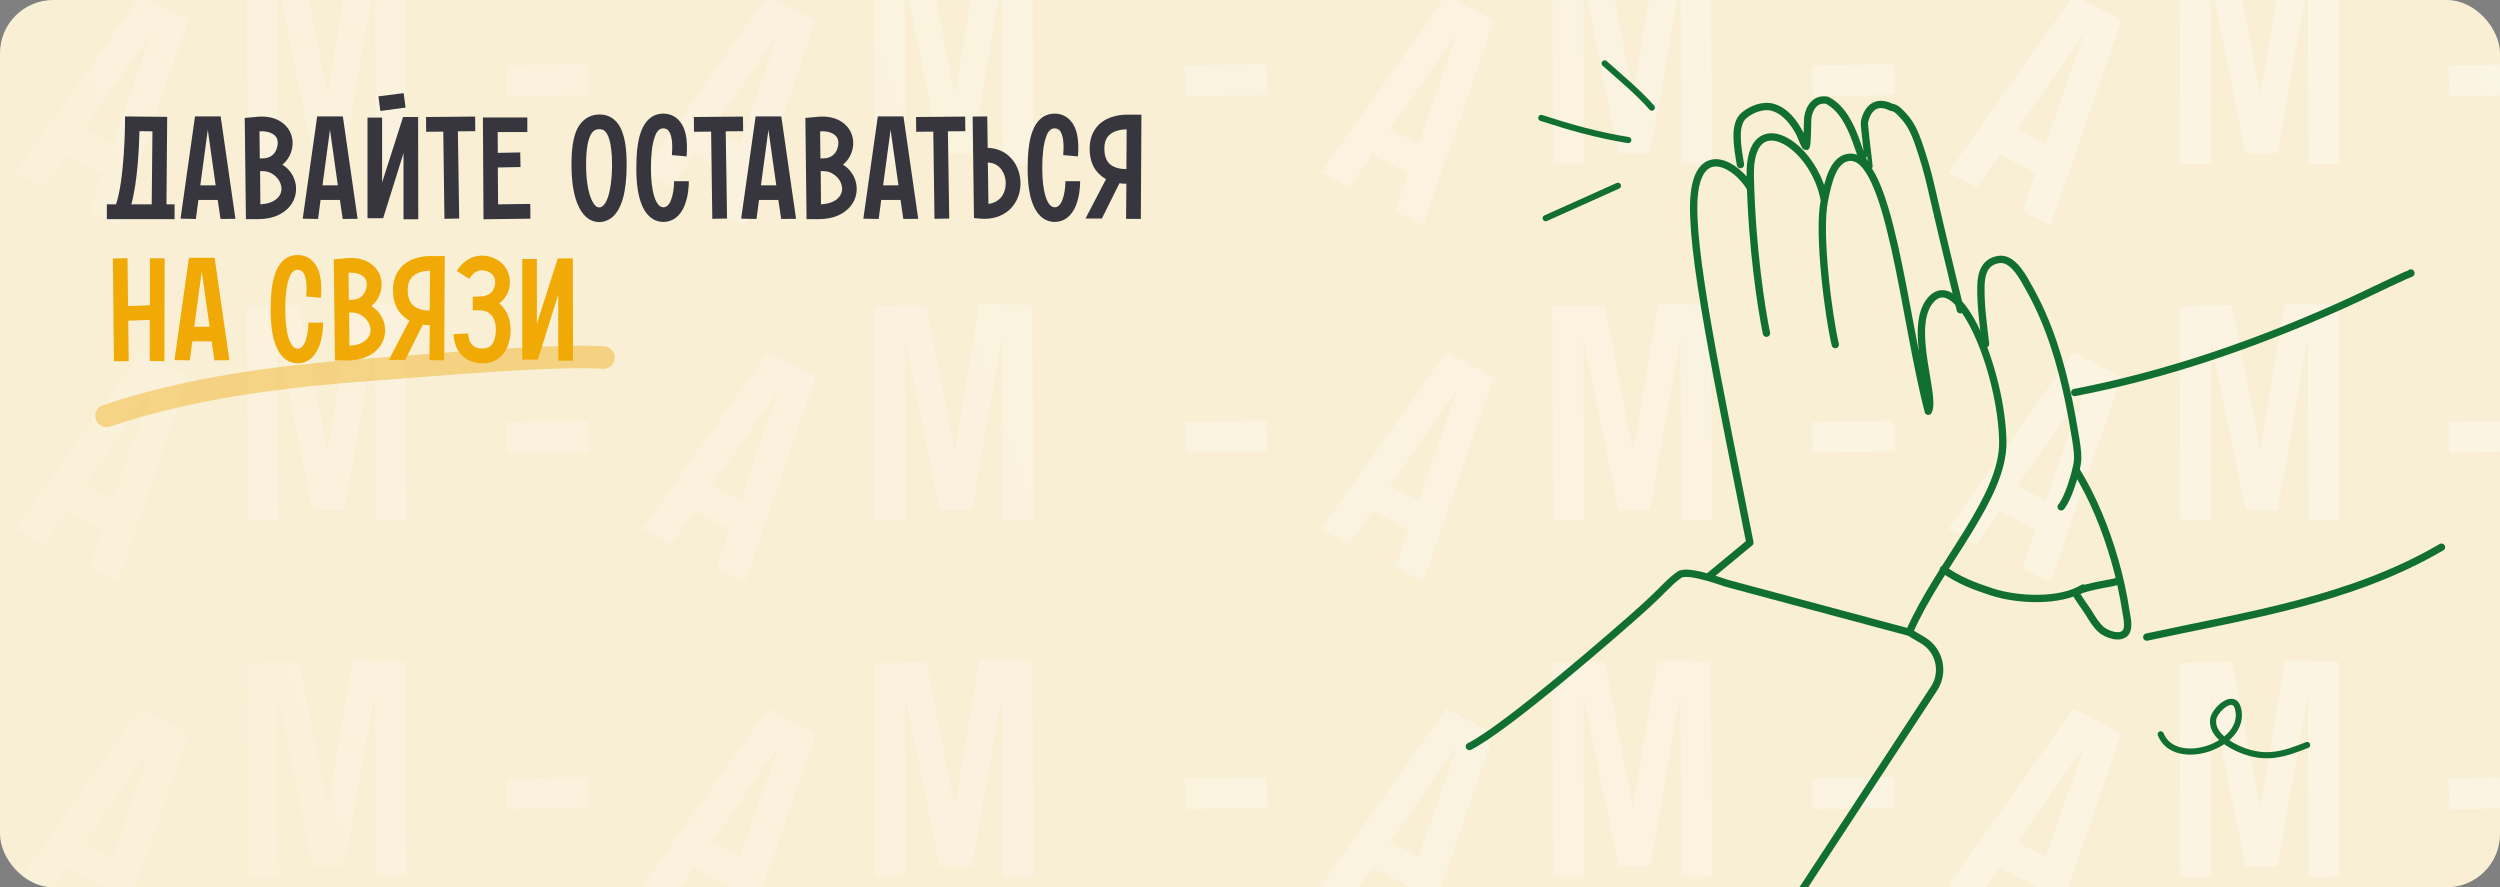 <svg width="1220" height="433" viewBox="0 0 1220 433" fill="none" xmlns="http://www.w3.org/2000/svg">
<rect x="0" y="0" width="1220" height="433" fill="#808080" stroke="none"/>
<g clip-path="url(#clip0_2_3456)">
<rect width="1220" height="433" rx="26" fill="#F9EFD5"/>
<g clip-path="url(#clip1_2_3456)">
<g opacity="0.5">
<path d="M-573.042 -70.901L-566.67 -89.529L-584.253 -98.59L-595.457 -82.452L-609.278 -89.913L-548.192 -176.149L-524.838 -164.115L-559.417 -64.049L-573.042 -70.901ZM-575.661 -110.979L-561.702 -103.786L-543.298 -156.641L-542.671 -158.186L-575.661 -110.979Z" fill="url(#paint0_linear_2_3456)"/>
<path d="M-573.042 103.099L-566.67 84.471L-584.253 75.41L-595.457 91.548L-609.278 84.087L-548.192 -2.149L-524.838 9.885L-559.417 109.951L-573.042 103.099ZM-575.661 63.021L-561.702 70.214L-543.298 17.359L-542.671 15.814L-575.661 63.021Z" fill="url(#paint1_linear_2_3456)"/>
<path d="M-573.042 277.099L-566.67 258.471L-584.253 249.41L-595.457 265.548L-609.278 258.087L-548.192 171.851L-524.838 183.885L-559.417 283.951L-573.042 277.099ZM-575.661 237.021L-561.702 244.214L-543.298 191.359L-542.671 189.814L-575.661 237.021Z" fill="url(#paint2_linear_2_3456)"/>
<path d="M-573.042 451.099L-566.67 432.471L-584.253 423.41L-595.457 439.548L-609.278 432.087L-548.192 345.851L-524.838 357.885L-559.417 457.951L-573.042 451.099ZM-575.661 411.021L-561.702 418.214L-543.298 365.359L-542.671 363.814L-575.661 411.021Z" fill="url(#paint3_linear_2_3456)"/>
<path d="M-573.042 625.099L-566.67 606.471L-584.253 597.41L-595.457 613.548L-609.278 606.087L-548.192 519.851L-524.838 531.885L-559.417 631.951L-573.042 625.099ZM-575.661 585.021L-561.702 592.214L-543.298 539.359L-542.671 537.814L-575.661 585.021Z" fill="url(#paint4_linear_2_3456)"/>
<path d="M-573.042 799.099L-566.67 780.471L-584.253 771.41L-595.457 787.548L-609.278 780.087L-548.192 693.851L-524.838 705.885L-559.417 805.951L-573.042 799.099ZM-575.661 759.021L-561.702 766.214L-543.298 713.359L-542.671 711.814L-575.661 759.021Z" fill="url(#paint5_linear_2_3456)"/>
<path d="M-635.743 -142.771L-635.441 -127.671L-675.454 -127.067L-675.756 -142.016L-635.743 -142.771Z" fill="url(#paint6_linear_2_3456)"/>
<path d="M-635.743 31.229L-635.441 46.329L-675.454 46.933L-675.756 31.984L-635.743 31.229Z" fill="url(#paint7_linear_2_3456)"/>
<path d="M-635.743 205.229L-635.441 220.329L-675.454 220.933L-675.756 205.984L-635.743 205.229Z" fill="url(#paint8_linear_2_3456)"/>
<path d="M-635.743 379.229L-635.441 394.329L-675.454 394.933L-675.756 379.984L-635.743 379.229Z" fill="url(#paint9_linear_2_3456)"/>
<path d="M-635.743 553.229L-635.441 568.329L-675.454 568.933L-675.756 553.984L-635.743 553.229Z" fill="url(#paint10_linear_2_3456)"/>
<path d="M-635.743 727.229L-635.441 742.329L-675.454 742.933L-675.756 727.984L-635.743 727.229Z" fill="url(#paint11_linear_2_3456)"/>
<path d="M-419.08 -199.091L-418.476 -94.151L-433.425 -94L-433.878 -183.539L-448.675 -99.134H-464.227L-481.289 -183.539L-480.987 -94H-496.087L-496.389 -198.487L-470.871 -199.091L-456.98 -127.52L-444.9 -199.846L-419.08 -199.091Z" fill="url(#paint12_linear_2_3456)"/>
<path d="M-419.08 -25.091L-418.476 79.849L-433.425 80L-433.878 -9.539L-448.675 74.866H-464.227L-481.289 -9.539L-480.987 80H-496.087L-496.389 -24.487L-470.871 -25.091L-456.98 46.48L-444.9 -25.846L-419.08 -25.091Z" fill="url(#paint13_linear_2_3456)"/>
<path d="M-419.08 148.909L-418.476 253.849L-433.425 254L-433.878 164.461L-448.675 248.866H-464.227L-481.289 164.461L-480.987 254H-496.087L-496.389 149.513L-470.871 148.909L-456.98 220.48L-444.9 148.154L-419.08 148.909Z" fill="url(#paint14_linear_2_3456)"/>
<path d="M-419.08 322.909L-418.476 427.849L-433.425 428L-433.878 338.461L-448.675 422.866H-464.227L-481.289 338.461L-480.987 428H-496.087L-496.389 323.513L-470.871 322.909L-456.98 394.48L-444.9 322.154L-419.08 322.909Z" fill="url(#paint15_linear_2_3456)"/>
<path d="M-419.08 496.909L-418.476 601.849L-433.425 602L-433.878 512.461L-448.675 596.866H-464.227L-481.289 512.461L-480.987 602H-496.087L-496.389 497.513L-470.871 496.909L-456.98 568.48L-444.9 496.154L-419.08 496.909Z" fill="url(#paint16_linear_2_3456)"/>
<path d="M-419.08 670.909L-418.476 775.849L-433.425 776L-433.878 686.461L-448.675 770.866H-464.227L-481.289 686.461L-480.987 776H-496.087L-496.389 671.513L-470.871 670.909L-456.98 742.48L-444.9 670.154L-419.08 670.909Z" fill="url(#paint17_linear_2_3456)"/>
<path d="M-266.929 -70.901L-260.557 -89.529L-278.14 -98.59L-289.344 -82.452L-303.164 -89.913L-242.079 -176.149L-218.725 -164.115L-253.304 -64.049L-266.929 -70.901ZM-269.547 -110.979L-255.589 -103.786L-237.184 -156.641L-236.558 -158.186L-269.547 -110.979Z" fill="url(#paint18_linear_2_3456)"/>
<path d="M-266.929 103.099L-260.557 84.471L-278.14 75.41L-289.344 91.548L-303.164 84.087L-242.079 -2.149L-218.725 9.885L-253.304 109.951L-266.929 103.099ZM-269.547 63.021L-255.589 70.214L-237.184 17.359L-236.558 15.814L-269.547 63.021Z" fill="url(#paint19_linear_2_3456)"/>
<path d="M-266.929 277.099L-260.557 258.471L-278.14 249.41L-289.344 265.548L-303.164 258.087L-242.079 171.851L-218.725 183.885L-253.304 283.951L-266.929 277.099ZM-269.547 237.021L-255.589 244.214L-237.184 191.359L-236.558 189.814L-269.547 237.021Z" fill="url(#paint20_linear_2_3456)"/>
<path d="M-266.929 451.099L-260.557 432.471L-278.14 423.41L-289.344 439.548L-303.164 432.087L-242.079 345.851L-218.725 357.885L-253.304 457.951L-266.929 451.099ZM-269.547 411.021L-255.589 418.214L-237.184 365.359L-236.558 363.814L-269.547 411.021Z" fill="url(#paint21_linear_2_3456)"/>
<path d="M-266.929 625.099L-260.557 606.471L-278.14 597.41L-289.344 613.548L-303.164 606.087L-242.079 519.851L-218.725 531.885L-253.304 631.951L-266.929 625.099ZM-269.547 585.021L-255.589 592.214L-237.184 539.359L-236.558 537.814L-269.547 585.021Z" fill="url(#paint22_linear_2_3456)"/>
<path d="M-266.929 799.099L-260.557 780.471L-278.14 771.41L-289.344 787.548L-303.164 780.087L-242.079 693.851L-218.725 705.885L-253.304 805.951L-266.929 799.099ZM-269.547 759.021L-255.589 766.214L-237.184 713.359L-236.558 711.814L-269.547 759.021Z" fill="url(#paint23_linear_2_3456)"/>
<path d="M-329.634 -142.771L-329.332 -127.671L-369.345 -127.067L-369.647 -142.016L-329.634 -142.771Z" fill="url(#paint24_linear_2_3456)"/>
<path d="M-329.634 31.229L-329.332 46.329L-369.345 46.933L-369.647 31.984L-329.634 31.229Z" fill="url(#paint25_linear_2_3456)"/>
<path d="M-329.634 205.229L-329.332 220.329L-369.345 220.933L-369.647 205.984L-329.634 205.229Z" fill="url(#paint26_linear_2_3456)"/>
<path d="M-329.634 379.229L-329.332 394.329L-369.345 394.933L-369.647 379.984L-329.634 379.229Z" fill="url(#paint27_linear_2_3456)"/>
<path d="M-329.634 553.229L-329.332 568.329L-369.345 568.933L-369.647 553.984L-329.634 553.229Z" fill="url(#paint28_linear_2_3456)"/>
<path d="M-329.634 727.229L-329.332 742.329L-369.345 742.933L-369.647 727.984L-329.634 727.229Z" fill="url(#paint29_linear_2_3456)"/>
<path d="M-112.959 -199.091L-112.355 -94.151L-127.304 -94L-127.757 -183.539L-142.554 -99.134H-158.106L-175.168 -183.539L-174.866 -94H-189.966L-190.268 -198.487L-164.75 -199.091L-150.858 -127.52L-138.779 -199.846L-112.959 -199.091Z" fill="url(#paint30_linear_2_3456)"/>
<path d="M-112.959 -25.091L-112.355 79.849L-127.304 80L-127.757 -9.539L-142.554 74.866H-158.106L-175.168 -9.539L-174.866 80H-189.966L-190.268 -24.487L-164.75 -25.091L-150.858 46.48L-138.779 -25.846L-112.959 -25.091Z" fill="url(#paint31_linear_2_3456)"/>
<path d="M-112.959 148.909L-112.355 253.849L-127.304 254L-127.757 164.461L-142.554 248.866H-158.106L-175.168 164.461L-174.866 254H-189.966L-190.268 149.513L-164.75 148.909L-150.858 220.48L-138.779 148.154L-112.959 148.909Z" fill="url(#paint32_linear_2_3456)"/>
<path d="M-112.959 322.909L-112.355 427.849L-127.304 428L-127.757 338.461L-142.554 422.866H-158.106L-175.168 338.461L-174.866 428H-189.966L-190.268 323.513L-164.75 322.909L-150.858 394.48L-138.779 322.154L-112.959 322.909Z" fill="url(#paint33_linear_2_3456)"/>
<path d="M-112.959 496.909L-112.355 601.849L-127.304 602L-127.757 512.461L-142.554 596.866H-158.106L-175.168 512.461L-174.866 602H-189.966L-190.268 497.513L-164.75 496.909L-150.858 568.48L-138.779 496.154L-112.959 496.909Z" fill="url(#paint34_linear_2_3456)"/>
<path d="M-112.959 670.909L-112.355 775.849L-127.304 776L-127.757 686.461L-142.554 770.866H-158.106L-175.168 686.461L-174.866 776H-189.966L-190.268 671.513L-164.75 670.909L-150.858 742.48L-138.779 670.154L-112.959 670.909Z" fill="url(#paint35_linear_2_3456)"/>
<path d="M43.731 -70.901L50.103 -89.529L32.52 -98.59L21.316 -82.452L7.496 -89.913L68.581 -176.149L91.935 -164.115L57.356 -64.049L43.731 -70.901ZM41.113 -110.979L55.072 -103.786L73.476 -156.641L74.102 -158.186L41.113 -110.979Z" fill="url(#paint36_linear_2_3456)"/>
<path d="M43.731 103.099L50.103 84.471L32.52 75.41L21.316 91.548L7.496 84.087L68.581 -2.149L91.935 9.885L57.356 109.951L43.731 103.099ZM41.113 63.021L55.072 70.214L73.476 17.359L74.102 15.814L41.113 63.021Z" fill="url(#paint37_linear_2_3456)"/>
<path d="M43.731 277.099L50.103 258.471L32.52 249.41L21.316 265.548L7.496 258.087L68.581 171.851L91.935 183.885L57.356 283.951L43.731 277.099ZM41.113 237.021L55.072 244.214L73.476 191.359L74.102 189.814L41.113 237.021Z" fill="url(#paint38_linear_2_3456)"/>
<path d="M43.731 451.099L50.103 432.471L32.52 423.41L21.316 439.548L7.496 432.087L68.581 345.851L91.935 357.885L57.356 457.951L43.731 451.099ZM41.113 411.021L55.072 418.214L73.476 365.359L74.102 363.814L41.113 411.021Z" fill="url(#paint39_linear_2_3456)"/>
<path d="M43.731 625.099L50.103 606.471L32.52 597.41L21.316 613.548L7.496 606.087L68.581 519.851L91.935 531.885L57.356 631.951L43.731 625.099ZM41.113 585.021L55.072 592.214L73.476 539.359L74.102 537.814L41.113 585.021Z" fill="url(#paint40_linear_2_3456)"/>
<path d="M43.731 799.099L50.103 780.471L32.52 771.41L21.316 787.548L7.496 780.087L68.581 693.851L91.935 705.885L57.356 805.951L43.731 799.099ZM41.113 759.021L55.072 766.214L73.476 713.359L74.102 711.814L41.113 759.021Z" fill="url(#paint41_linear_2_3456)"/>
<path d="M-18.97 -142.771L-18.668 -127.671L-58.681 -127.067L-58.983 -142.016L-18.97 -142.771Z" fill="url(#paint42_linear_2_3456)"/>
<path d="M-18.97 31.229L-18.668 46.329L-58.681 46.933L-58.983 31.984L-18.97 31.229Z" fill="url(#paint43_linear_2_3456)"/>
<path d="M-18.97 205.229L-18.668 220.329L-58.681 220.933L-58.983 205.984L-18.97 205.229Z" fill="url(#paint44_linear_2_3456)"/>
<path d="M-18.97 379.229L-18.668 394.329L-58.681 394.933L-58.983 379.984L-18.97 379.229Z" fill="url(#paint45_linear_2_3456)"/>
<path d="M-18.97 553.229L-18.668 568.329L-58.681 568.933L-58.983 553.984L-18.97 553.229Z" fill="url(#paint46_linear_2_3456)"/>
<path d="M-18.97 727.229L-18.668 742.329L-58.681 742.933L-58.983 727.984L-18.97 727.229Z" fill="url(#paint47_linear_2_3456)"/>
<path d="M197.693 -199.091L198.297 -94.151L183.349 -94L182.896 -183.539L168.099 -99.134H152.546L135.484 -183.539L135.786 -94H120.687L120.385 -198.487L145.903 -199.091L159.794 -127.52L171.873 -199.846L197.693 -199.091Z" fill="url(#paint48_linear_2_3456)"/>
<path d="M197.693 -25.091L198.297 79.849L183.349 80L182.896 -9.539L168.099 74.866H152.546L135.484 -9.539L135.786 80H120.687L120.385 -24.487L145.903 -25.091L159.794 46.48L171.873 -25.846L197.693 -25.091Z" fill="url(#paint49_linear_2_3456)"/>
<path d="M197.693 148.909L198.297 253.849L183.349 254L182.896 164.461L168.099 248.866H152.546L135.484 164.461L135.786 254H120.687L120.385 149.513L145.903 148.909L159.794 220.48L171.873 148.154L197.693 148.909Z" fill="url(#paint50_linear_2_3456)"/>
<path d="M197.693 322.909L198.297 427.849L183.349 428L182.896 338.461L168.099 422.866H152.546L135.484 338.461L135.786 428H120.687L120.385 323.513L145.903 322.909L159.794 394.48L171.873 322.154L197.693 322.909Z" fill="url(#paint51_linear_2_3456)"/>
<path d="M197.693 496.909L198.297 601.849L183.349 602L182.896 512.461L168.099 596.866H152.546L135.484 512.461L135.786 602H120.687L120.385 497.513L145.903 496.909L159.794 568.48L171.873 496.154L197.693 496.909Z" fill="url(#paint52_linear_2_3456)"/>
<path d="M197.693 670.909L198.297 775.849L183.349 776L182.896 686.461L168.099 770.866H152.546L135.484 686.461L135.786 776H120.687L120.385 671.513L145.903 670.909L159.794 742.48L171.873 670.154L197.693 670.909Z" fill="url(#paint53_linear_2_3456)"/>
<path d="M349.844 -70.901L356.217 -89.529L338.634 -98.59L327.43 -82.452L313.609 -89.913L374.694 -176.149L398.049 -164.115L363.47 -64.049L349.844 -70.901ZM347.226 -110.979L361.185 -103.786L379.589 -156.641L380.216 -158.186L347.226 -110.979Z" fill="url(#paint54_linear_2_3456)"/>
<path d="M349.844 103.099L356.217 84.471L338.634 75.41L327.43 91.548L313.609 84.087L374.694 -2.149L398.049 9.885L363.47 109.951L349.844 103.099ZM347.226 63.021L361.185 70.214L379.589 17.359L380.216 15.814L347.226 63.021Z" fill="url(#paint55_linear_2_3456)"/>
<path d="M349.844 277.099L356.217 258.471L338.634 249.41L327.43 265.548L313.609 258.087L374.694 171.851L398.049 183.885L363.47 283.951L349.844 277.099ZM347.226 237.021L361.185 244.214L379.589 191.359L380.216 189.814L347.226 237.021Z" fill="url(#paint56_linear_2_3456)"/>
<path d="M349.844 451.099L356.217 432.471L338.634 423.41L327.43 439.548L313.609 432.087L374.694 345.851L398.049 357.885L363.47 457.951L349.844 451.099ZM347.226 411.021L361.185 418.214L379.589 365.359L380.216 363.814L347.226 411.021Z" fill="url(#paint57_linear_2_3456)"/>
<path d="M349.844 625.099L356.217 606.471L338.634 597.41L327.43 613.548L313.609 606.087L374.694 519.851L398.049 531.885L363.47 631.951L349.844 625.099ZM347.226 585.021L361.185 592.214L379.589 539.359L380.216 537.814L347.226 585.021Z" fill="url(#paint58_linear_2_3456)"/>
<path d="M349.844 799.099L356.217 780.471L338.634 771.41L327.43 787.548L313.609 780.087L374.694 693.851L398.049 705.885L363.47 805.951L349.844 799.099ZM347.226 759.021L361.185 766.214L379.589 713.359L380.216 711.814L347.226 759.021Z" fill="url(#paint59_linear_2_3456)"/>
<path d="M287.144 -142.771L287.446 -127.671L247.433 -127.067L247.131 -142.016L287.144 -142.771Z" fill="url(#paint60_linear_2_3456)"/>
<path d="M287.144 31.229L287.446 46.329L247.433 46.933L247.131 31.984L287.144 31.229Z" fill="url(#paint61_linear_2_3456)"/>
<path d="M287.144 205.229L287.446 220.329L247.433 220.933L247.131 205.984L287.144 205.229Z" fill="url(#paint62_linear_2_3456)"/>
<path d="M287.144 379.229L287.446 394.329L247.433 394.933L247.131 379.984L287.144 379.229Z" fill="url(#paint63_linear_2_3456)"/>
<path d="M287.144 553.229L287.446 568.329L247.433 568.933L247.131 553.984L287.144 553.229Z" fill="url(#paint64_linear_2_3456)"/>
<path d="M287.144 727.229L287.446 742.329L247.433 742.933L247.131 727.984L287.144 727.229Z" fill="url(#paint65_linear_2_3456)"/>
<path d="M503.818 -199.091L504.422 -94.151L489.474 -94L489.021 -183.539L474.224 -99.134H458.671L441.609 -183.539L441.911 -94H426.812L426.51 -198.487L452.028 -199.091L465.919 -127.52L477.998 -199.846L503.818 -199.091Z" fill="url(#paint66_linear_2_3456)"/>
<path d="M503.818 -25.091L504.422 79.849L489.474 80L489.021 -9.539L474.224 74.866H458.671L441.609 -9.539L441.911 80H426.812L426.51 -24.487L452.028 -25.091L465.919 46.48L477.998 -25.846L503.818 -25.091Z" fill="url(#paint67_linear_2_3456)"/>
<path d="M503.818 148.909L504.422 253.849L489.474 254L489.021 164.461L474.224 248.866H458.671L441.609 164.461L441.911 254H426.812L426.51 149.513L452.028 148.909L465.919 220.48L477.998 148.154L503.818 148.909Z" fill="url(#paint68_linear_2_3456)"/>
<path d="M503.818 322.909L504.422 427.849L489.474 428L489.021 338.461L474.224 422.866H458.671L441.609 338.461L441.911 428H426.812L426.51 323.513L452.028 322.909L465.919 394.48L477.998 322.154L503.818 322.909Z" fill="url(#paint69_linear_2_3456)"/>
<path d="M503.818 496.909L504.422 601.849L489.474 602L489.021 512.461L474.224 596.866H458.671L441.609 512.461L441.911 602H426.812L426.51 497.513L452.028 496.909L465.919 568.48L477.998 496.154L503.818 496.909Z" fill="url(#paint70_linear_2_3456)"/>
<path d="M503.818 670.909L504.422 775.849L489.474 776L489.021 686.461L474.224 770.866H458.671L441.609 686.461L441.911 776H426.812L426.51 671.513L452.028 670.909L465.919 742.48L477.998 670.154L503.818 670.909Z" fill="url(#paint71_linear_2_3456)"/>
<path d="M680.903 -70.901L687.275 -89.529L669.692 -98.59L658.488 -82.452L644.668 -89.913L705.753 -176.149L729.107 -164.115L694.528 -64.049L680.903 -70.901ZM678.285 -110.979L692.243 -103.786L710.648 -156.641L711.274 -158.186L678.285 -110.979Z" fill="url(#paint72_linear_2_3456)"/>
<path d="M680.903 103.099L687.275 84.471L669.692 75.41L658.488 91.548L644.668 84.087L705.753 -2.149L729.107 9.885L694.528 109.951L680.903 103.099ZM678.285 63.021L692.243 70.214L710.648 17.359L711.274 15.814L678.285 63.021Z" fill="url(#paint73_linear_2_3456)"/>
<path d="M680.903 277.099L687.275 258.471L669.692 249.41L658.488 265.548L644.668 258.087L705.753 171.851L729.107 183.885L694.528 283.951L680.903 277.099ZM678.285 237.021L692.243 244.214L710.648 191.359L711.274 189.814L678.285 237.021Z" fill="url(#paint74_linear_2_3456)"/>
<path d="M680.903 451.099L687.275 432.471L669.692 423.41L658.488 439.548L644.668 432.087L705.753 345.851L729.107 357.885L694.528 457.951L680.903 451.099ZM678.285 411.021L692.243 418.214L710.648 365.359L711.274 363.814L678.285 411.021Z" fill="url(#paint75_linear_2_3456)"/>
<path d="M680.903 625.099L687.275 606.471L669.692 597.41L658.488 613.548L644.668 606.087L705.753 519.851L729.107 531.885L694.528 631.951L680.903 625.099ZM678.285 585.021L692.243 592.214L710.648 539.359L711.274 537.814L678.285 585.021Z" fill="url(#paint76_linear_2_3456)"/>
<path d="M680.903 799.099L687.275 780.471L669.692 771.41L658.488 787.548L644.668 780.087L705.753 693.851L729.107 705.885L694.528 805.951L680.903 799.099ZM678.285 759.021L692.243 766.214L710.648 713.359L711.274 711.814L678.285 759.021Z" fill="url(#paint77_linear_2_3456)"/>
<path d="M618.202 -142.771L618.504 -127.671L578.491 -127.067L578.189 -142.016L618.202 -142.771Z" fill="url(#paint78_linear_2_3456)"/>
<path d="M618.202 31.229L618.504 46.329L578.491 46.933L578.189 31.984L618.202 31.229Z" fill="url(#paint79_linear_2_3456)"/>
<path d="M618.202 205.229L618.504 220.329L578.491 220.933L578.189 205.984L618.202 205.229Z" fill="url(#paint80_linear_2_3456)"/>
<path d="M618.202 379.229L618.504 394.329L578.491 394.933L578.189 379.984L618.202 379.229Z" fill="url(#paint81_linear_2_3456)"/>
<path d="M618.202 553.229L618.504 568.329L578.491 568.933L578.189 553.984L618.202 553.229Z" fill="url(#paint82_linear_2_3456)"/>
<path d="M618.202 727.229L618.504 742.329L578.491 742.933L578.189 727.984L618.202 727.229Z" fill="url(#paint83_linear_2_3456)"/>
<path d="M834.869 -199.091L835.473 -94.151L820.525 -94L820.072 -183.539L805.274 -99.134H789.722L772.66 -183.539L772.962 -94H757.863L757.561 -198.487L783.078 -199.091L796.97 -127.52L809.049 -199.846L834.869 -199.091Z" fill="url(#paint84_linear_2_3456)"/>
<path d="M834.869 -25.091L835.473 79.849L820.525 80L820.072 -9.539L805.274 74.866H789.722L772.66 -9.539L772.962 80H757.863L757.561 -24.487L783.078 -25.091L796.97 46.48L809.049 -25.846L834.869 -25.091Z" fill="url(#paint85_linear_2_3456)"/>
<path d="M834.869 148.909L835.473 253.849L820.525 254L820.072 164.461L805.274 248.866H789.722L772.66 164.461L772.962 254H757.863L757.561 149.513L783.078 148.909L796.97 220.48L809.049 148.154L834.869 148.909Z" fill="url(#paint86_linear_2_3456)"/>
<path d="M834.869 322.909L835.473 427.849L820.525 428L820.072 338.461L805.274 422.866H789.722L772.66 338.461L772.962 428H757.863L757.561 323.513L783.078 322.909L796.97 394.48L809.049 322.154L834.869 322.909Z" fill="url(#paint87_linear_2_3456)"/>
<path d="M834.869 496.909L835.473 601.849L820.525 602L820.072 512.461L805.274 596.866H789.722L772.66 512.461L772.962 602H757.863L757.561 497.513L783.078 496.909L796.97 568.48L809.049 496.154L834.869 496.909Z" fill="url(#paint88_linear_2_3456)"/>
<path d="M834.869 670.909L835.473 775.849L820.525 776L820.072 686.461L805.274 770.866H789.722L772.66 686.461L772.962 776H757.863L757.561 671.513L783.078 670.909L796.97 742.48L809.049 670.154L834.869 670.909Z" fill="url(#paint89_linear_2_3456)"/>
<path d="M987.012 -70.901L993.385 -89.529L975.802 -98.59L964.598 -82.452L950.777 -89.913L1011.86 -176.149L1035.22 -164.115L1000.64 -64.049L987.012 -70.901ZM984.394 -110.979L998.353 -103.786L1016.76 -156.641L1017.38 -158.186L984.394 -110.979Z" fill="url(#paint90_linear_2_3456)"/>
<path d="M987.012 103.099L993.385 84.471L975.802 75.41L964.598 91.548L950.777 84.087L1011.86 -2.149L1035.22 9.885L1000.64 109.951L987.012 103.099ZM984.394 63.021L998.353 70.214L1016.76 17.359L1017.38 15.814L984.394 63.021Z" fill="url(#paint91_linear_2_3456)"/>
<path d="M987.012 277.099L993.385 258.471L975.802 249.41L964.598 265.548L950.777 258.087L1011.86 171.851L1035.22 183.885L1000.64 283.951L987.012 277.099ZM984.394 237.021L998.353 244.214L1016.76 191.359L1017.38 189.814L984.394 237.021Z" fill="url(#paint92_linear_2_3456)"/>
<path d="M987.012 451.099L993.385 432.471L975.802 423.41L964.598 439.548L950.777 432.087L1011.86 345.851L1035.22 357.885L1000.64 457.951L987.012 451.099ZM984.394 411.021L998.353 418.214L1016.76 365.359L1017.38 363.814L984.394 411.021Z" fill="url(#paint93_linear_2_3456)"/>
<path d="M987.012 625.099L993.385 606.471L975.802 597.41L964.598 613.548L950.777 606.087L1011.86 519.851L1035.22 531.885L1000.64 631.951L987.012 625.099ZM984.394 585.021L998.353 592.214L1016.76 539.359L1017.38 537.814L984.394 585.021Z" fill="url(#paint94_linear_2_3456)"/>
<path d="M987.012 799.099L993.385 780.471L975.802 771.41L964.598 787.548L950.777 780.087L1011.86 693.851L1035.22 705.885L1000.64 805.951L987.012 799.099ZM984.394 759.021L998.353 766.214L1016.76 713.359L1017.38 711.814L984.394 759.021Z" fill="url(#paint95_linear_2_3456)"/>
<path d="M924.319 -142.771L924.621 -127.671L884.608 -127.067L884.306 -142.016L924.319 -142.771Z" fill="url(#paint96_linear_2_3456)"/>
<path d="M924.319 31.229L924.621 46.329L884.608 46.933L884.306 31.984L924.319 31.229Z" fill="url(#paint97_linear_2_3456)"/>
<path d="M924.319 205.229L924.621 220.329L884.608 220.933L884.306 205.984L924.319 205.229Z" fill="url(#paint98_linear_2_3456)"/>
<path d="M924.319 379.229L924.621 394.329L884.608 394.933L884.306 379.984L924.319 379.229Z" fill="url(#paint99_linear_2_3456)"/>
<path d="M924.319 553.229L924.621 568.329L884.608 568.933L884.306 553.984L924.319 553.229Z" fill="url(#paint100_linear_2_3456)"/>
<path d="M924.319 727.229L924.621 742.329L884.608 742.933L884.306 727.984L924.319 727.229Z" fill="url(#paint101_linear_2_3456)"/>
<path d="M1140.99 -199.091L1141.6 -94.151L1126.65 -94L1126.2 -183.539L1111.4 -99.134H1095.85L1078.78 -183.539L1079.09 -94H1063.99L1063.69 -198.487L1089.2 -199.091L1103.09 -127.52L1115.17 -199.846L1140.99 -199.091Z" fill="url(#paint102_linear_2_3456)"/>
<path d="M1140.99 -25.091L1141.6 79.849L1126.65 80L1126.2 -9.539L1111.4 74.866H1095.85L1078.78 -9.539L1079.09 80H1063.99L1063.69 -24.487L1089.2 -25.091L1103.09 46.48L1115.17 -25.846L1140.99 -25.091Z" fill="url(#paint103_linear_2_3456)"/>
<path d="M1140.99 148.909L1141.6 253.849L1126.65 254L1126.2 164.461L1111.4 248.866H1095.85L1078.78 164.461L1079.09 254H1063.99L1063.69 149.513L1089.2 148.909L1103.09 220.48L1115.17 148.154L1140.99 148.909Z" fill="url(#paint104_linear_2_3456)"/>
<path d="M1140.99 322.909L1141.6 427.849L1126.65 428L1126.2 338.461L1111.4 422.866H1095.85L1078.78 338.461L1079.09 428H1063.99L1063.69 323.513L1089.2 322.909L1103.09 394.48L1115.17 322.154L1140.99 322.909Z" fill="url(#paint105_linear_2_3456)"/>
<path d="M1140.99 496.909L1141.6 601.849L1126.65 602L1126.2 512.461L1111.4 596.866H1095.85L1078.78 512.461L1079.09 602H1063.99L1063.69 497.513L1089.2 496.909L1103.09 568.48L1115.17 496.154L1140.99 496.909Z" fill="url(#paint106_linear_2_3456)"/>
<path d="M1140.99 670.909L1141.6 775.849L1126.65 776L1126.2 686.461L1111.4 770.866H1095.85L1078.78 686.461L1079.09 776H1063.99L1063.69 671.513L1089.2 670.909L1103.09 742.48L1115.17 670.154L1140.99 670.909Z" fill="url(#paint107_linear_2_3456)"/>
<path d="M1297.67 -70.901L1304.04 -89.529L1286.46 -98.59L1275.25 -82.452L1261.43 -89.913L1322.52 -176.149L1345.87 -164.115L1311.29 -64.049L1297.67 -70.901ZM1295.05 -110.979L1309.01 -103.786L1327.41 -156.641L1328.04 -158.186L1295.05 -110.979Z" fill="url(#paint108_linear_2_3456)"/>
<path d="M1297.67 103.099L1304.04 84.471L1286.46 75.41L1275.25 91.548L1261.43 84.087L1322.52 -2.149L1345.87 9.885L1311.29 109.951L1297.67 103.099ZM1295.05 63.021L1309.01 70.214L1327.41 17.359L1328.04 15.814L1295.05 63.021Z" fill="url(#paint109_linear_2_3456)"/>
<path d="M1297.67 277.099L1304.04 258.471L1286.46 249.41L1275.25 265.548L1261.43 258.087L1322.52 171.851L1345.87 183.885L1311.29 283.951L1297.67 277.099ZM1295.05 237.021L1309.01 244.214L1327.41 191.359L1328.04 189.814L1295.05 237.021Z" fill="url(#paint110_linear_2_3456)"/>
<path d="M1297.67 451.099L1304.04 432.471L1286.46 423.41L1275.25 439.548L1261.43 432.087L1322.52 345.851L1345.87 357.885L1311.29 457.951L1297.67 451.099ZM1295.05 411.021L1309.01 418.214L1327.41 365.359L1328.04 363.814L1295.05 411.021Z" fill="url(#paint111_linear_2_3456)"/>
<path d="M1297.67 625.099L1304.04 606.471L1286.46 597.41L1275.25 613.548L1261.43 606.087L1322.52 519.851L1345.87 531.885L1311.29 631.951L1297.67 625.099ZM1295.05 585.021L1309.01 592.214L1327.41 539.359L1328.04 537.814L1295.05 585.021Z" fill="url(#paint112_linear_2_3456)"/>
<path d="M1297.67 799.099L1304.04 780.471L1286.46 771.41L1275.25 787.548L1261.43 780.087L1322.52 693.851L1345.87 705.885L1311.29 805.951L1297.67 799.099ZM1295.05 759.021L1309.01 766.214L1327.41 713.359L1328.04 711.814L1295.05 759.021Z" fill="url(#paint113_linear_2_3456)"/>
<path d="M1234.98 -142.771L1235.28 -127.671L1195.26 -127.067L1194.96 -142.016L1234.98 -142.771Z" fill="url(#paint114_linear_2_3456)"/>
<path d="M1234.98 31.229L1235.28 46.329L1195.26 46.933L1194.96 31.984L1234.98 31.229Z" fill="url(#paint115_linear_2_3456)"/>
<path d="M1234.98 205.229L1235.28 220.329L1195.26 220.933L1194.96 205.984L1234.98 205.229Z" fill="url(#paint116_linear_2_3456)"/>
<path d="M1234.98 379.229L1235.28 394.329L1195.26 394.933L1194.96 379.984L1234.98 379.229Z" fill="url(#paint117_linear_2_3456)"/>
<path d="M1234.98 553.229L1235.28 568.329L1195.26 568.933L1194.96 553.984L1234.98 553.229Z" fill="url(#paint118_linear_2_3456)"/>
<path d="M1234.98 727.229L1235.28 742.329L1195.26 742.933L1194.96 727.984L1234.98 727.229Z" fill="url(#paint119_linear_2_3456)"/>
<path d="M1451.63 -199.091L1452.24 -94.151L1437.29 -94L1436.84 -183.539L1422.04 -99.134H1406.49L1389.43 -183.539L1389.73 -94H1374.63L1374.33 -198.487L1399.84 -199.091L1413.74 -127.52L1425.81 -199.846L1451.63 -199.091Z" fill="url(#paint120_linear_2_3456)"/>
<path d="M1451.63 -25.091L1452.24 79.849L1437.29 80L1436.84 -9.539L1422.04 74.866H1406.49L1389.43 -9.539L1389.73 80H1374.63L1374.33 -24.487L1399.84 -25.091L1413.74 46.48L1425.81 -25.846L1451.63 -25.091Z" fill="url(#paint121_linear_2_3456)"/>
<path d="M1451.63 148.909L1452.24 253.849L1437.29 254L1436.84 164.461L1422.04 248.866H1406.49L1389.43 164.461L1389.73 254H1374.63L1374.33 149.513L1399.84 148.909L1413.74 220.48L1425.81 148.154L1451.63 148.909Z" fill="url(#paint122_linear_2_3456)"/>
<path d="M1451.63 322.909L1452.24 427.849L1437.29 428L1436.84 338.461L1422.04 422.866H1406.49L1389.43 338.461L1389.73 428H1374.63L1374.33 323.513L1399.84 322.909L1413.74 394.48L1425.81 322.154L1451.63 322.909Z" fill="url(#paint123_linear_2_3456)"/>
<path d="M1451.63 496.909L1452.24 601.849L1437.29 602L1436.84 512.461L1422.04 596.866H1406.49L1389.43 512.461L1389.73 602H1374.63L1374.33 497.513L1399.84 496.909L1413.74 568.48L1425.81 496.154L1451.63 496.909Z" fill="url(#paint124_linear_2_3456)"/>
<path d="M1451.63 670.909L1452.24 775.849L1437.29 776L1436.84 686.461L1422.04 770.866H1406.49L1389.43 686.461L1389.73 776H1374.63L1374.33 671.513L1399.84 670.909L1413.74 742.48L1425.81 670.154L1451.63 670.909Z" fill="url(#paint125_linear_2_3456)"/>
<path d="M1603.79 -70.901L1610.17 -89.529L1592.58 -98.59L1581.38 -82.452L1567.56 -89.913L1628.64 -176.149L1652 -164.115L1617.42 -64.049L1603.79 -70.901ZM1601.18 -110.979L1615.13 -103.786L1633.54 -156.641L1634.17 -158.186L1601.18 -110.979Z" fill="url(#paint126_linear_2_3456)"/>
<path d="M1603.79 103.099L1610.17 84.471L1592.58 75.41L1581.38 91.548L1567.56 84.087L1628.64 -2.149L1652 9.885L1617.42 109.951L1603.79 103.099ZM1601.18 63.021L1615.13 70.214L1633.54 17.359L1634.17 15.814L1601.18 63.021Z" fill="url(#paint127_linear_2_3456)"/>
<path d="M1603.79 277.099L1610.17 258.471L1592.58 249.41L1581.38 265.548L1567.56 258.087L1628.64 171.851L1652 183.885L1617.42 283.951L1603.79 277.099ZM1601.18 237.021L1615.13 244.214L1633.54 191.359L1634.17 189.814L1601.18 237.021Z" fill="url(#paint128_linear_2_3456)"/>
<path d="M1603.79 451.099L1610.17 432.471L1592.58 423.41L1581.38 439.548L1567.56 432.087L1628.64 345.851L1652 357.885L1617.42 457.951L1603.79 451.099ZM1601.18 411.021L1615.13 418.214L1633.54 365.359L1634.17 363.814L1601.18 411.021Z" fill="url(#paint129_linear_2_3456)"/>
<path d="M1603.79 625.099L1610.17 606.471L1592.58 597.41L1581.38 613.548L1567.56 606.087L1628.64 519.851L1652 531.885L1617.42 631.951L1603.79 625.099ZM1601.18 585.021L1615.13 592.214L1633.54 539.359L1634.17 537.814L1601.18 585.021Z" fill="url(#paint130_linear_2_3456)"/>
<path d="M1603.79 799.099L1610.17 780.471L1592.58 771.41L1581.38 787.548L1567.56 780.087L1628.64 693.851L1652 705.885L1617.42 805.951L1603.79 799.099ZM1601.18 759.021L1615.13 766.214L1633.54 713.359L1634.17 711.814L1601.18 759.021Z" fill="url(#paint131_linear_2_3456)"/>
<path d="M1541.09 -142.771L1541.39 -127.671L1501.38 -127.067L1501.08 -142.016L1541.09 -142.771Z" fill="url(#paint132_linear_2_3456)"/>
<path d="M1541.09 31.229L1541.39 46.329L1501.38 46.933L1501.08 31.984L1541.09 31.229Z" fill="url(#paint133_linear_2_3456)"/>
<path d="M1541.09 205.229L1541.39 220.329L1501.38 220.933L1501.08 205.984L1541.09 205.229Z" fill="url(#paint134_linear_2_3456)"/>
<path d="M1541.09 379.229L1541.39 394.329L1501.38 394.933L1501.08 379.984L1541.09 379.229Z" fill="url(#paint135_linear_2_3456)"/>
<path d="M1541.09 553.229L1541.39 568.329L1501.38 568.933L1501.08 553.984L1541.09 553.229Z" fill="url(#paint136_linear_2_3456)"/>
<path d="M1541.09 727.229L1541.39 742.329L1501.38 742.933L1501.08 727.984L1541.09 727.229Z" fill="url(#paint137_linear_2_3456)"/>
<path d="M1757.75 -199.091L1758.36 -94.151L1743.41 -94L1742.95 -183.539L1728.16 -99.134H1712.6L1695.54 -183.539L1695.84 -94H1680.75L1680.44 -198.487L1705.96 -199.091L1719.85 -127.52L1731.93 -199.846L1757.75 -199.091Z" fill="url(#paint138_linear_2_3456)"/>
<path d="M1757.75 -25.091L1758.36 79.849L1743.41 80L1742.95 -9.539L1728.16 74.866H1712.6L1695.54 -9.539L1695.84 80H1680.75L1680.44 -24.487L1705.96 -25.091L1719.85 46.48L1731.93 -25.846L1757.75 -25.091Z" fill="url(#paint139_linear_2_3456)"/>
<path d="M1757.75 148.909L1758.36 253.849L1743.41 254L1742.95 164.461L1728.16 248.866H1712.6L1695.54 164.461L1695.84 254H1680.75L1680.44 149.513L1705.96 148.909L1719.85 220.48L1731.93 148.154L1757.75 148.909Z" fill="url(#paint140_linear_2_3456)"/>
<path d="M1757.75 322.909L1758.36 427.849L1743.41 428L1742.95 338.461L1728.16 422.866H1712.6L1695.54 338.461L1695.84 428H1680.75L1680.44 323.513L1705.96 322.909L1719.85 394.48L1731.93 322.154L1757.75 322.909Z" fill="url(#paint141_linear_2_3456)"/>
<path d="M1757.75 496.909L1758.36 601.849L1743.41 602L1742.95 512.461L1728.16 596.866H1712.6L1695.54 512.461L1695.84 602H1680.75L1680.44 497.513L1705.96 496.909L1719.85 568.48L1731.93 496.154L1757.75 496.909Z" fill="url(#paint142_linear_2_3456)"/>
<path d="M1757.75 670.909L1758.36 775.849L1743.41 776L1742.95 686.461L1728.16 770.866H1712.6L1695.54 686.461L1695.84 776H1680.75L1680.44 671.513L1705.96 670.909L1719.85 742.48L1731.93 670.154L1757.75 670.909Z" fill="url(#paint143_linear_2_3456)"/>
<path d="M1934.85 -70.901L1941.22 -89.529L1923.64 -98.59L1912.43 -82.452L1898.61 -89.913L1959.7 -176.149L1983.05 -164.115L1948.47 -64.049L1934.85 -70.901ZM1932.23 -110.979L1946.19 -103.786L1964.59 -156.641L1965.22 -158.186L1932.23 -110.979Z" fill="url(#paint144_linear_2_3456)"/>
<path d="M1934.85 103.099L1941.22 84.471L1923.64 75.41L1912.43 91.548L1898.61 84.087L1959.7 -2.149L1983.05 9.885L1948.47 109.951L1934.85 103.099ZM1932.23 63.021L1946.19 70.214L1964.59 17.359L1965.22 15.814L1932.23 63.021Z" fill="url(#paint145_linear_2_3456)"/>
<path d="M1934.85 277.099L1941.22 258.471L1923.64 249.41L1912.43 265.548L1898.61 258.087L1959.7 171.851L1983.05 183.885L1948.47 283.951L1934.85 277.099ZM1932.23 237.021L1946.19 244.214L1964.59 191.359L1965.22 189.814L1932.23 237.021Z" fill="url(#paint146_linear_2_3456)"/>
<path d="M1934.85 451.099L1941.22 432.471L1923.64 423.41L1912.43 439.548L1898.61 432.087L1959.7 345.851L1983.05 357.885L1948.47 457.951L1934.85 451.099ZM1932.23 411.021L1946.19 418.214L1964.59 365.359L1965.22 363.814L1932.23 411.021Z" fill="url(#paint147_linear_2_3456)"/>
<path d="M1934.85 625.099L1941.22 606.471L1923.64 597.41L1912.43 613.548L1898.61 606.087L1959.7 519.851L1983.05 531.885L1948.47 631.951L1934.85 625.099ZM1932.23 585.021L1946.19 592.214L1964.59 539.359L1965.22 537.814L1932.23 585.021Z" fill="url(#paint148_linear_2_3456)"/>
<path d="M1934.85 799.099L1941.22 780.471L1923.64 771.41L1912.43 787.548L1898.61 780.087L1959.7 693.851L1983.05 705.885L1948.47 805.951L1934.85 799.099ZM1932.23 759.021L1946.19 766.214L1964.59 713.359L1965.22 711.814L1932.23 759.021Z" fill="url(#paint149_linear_2_3456)"/>
<path d="M1872.15 -142.771L1872.45 -127.671L1832.44 -127.067L1832.13 -142.016L1872.15 -142.771Z" fill="url(#paint150_linear_2_3456)"/>
<path d="M1872.15 31.229L1872.45 46.329L1832.44 46.933L1832.13 31.984L1872.15 31.229Z" fill="url(#paint151_linear_2_3456)"/>
<path d="M1872.15 205.229L1872.45 220.329L1832.44 220.933L1832.13 205.984L1872.15 205.229Z" fill="url(#paint152_linear_2_3456)"/>
<path d="M1872.15 379.229L1872.45 394.329L1832.44 394.933L1832.13 379.984L1872.15 379.229Z" fill="url(#paint153_linear_2_3456)"/>
<path d="M1872.15 553.229L1872.45 568.329L1832.44 568.933L1832.13 553.984L1872.15 553.229Z" fill="url(#paint154_linear_2_3456)"/>
<path d="M1872.15 727.229L1872.45 742.329L1832.44 742.933L1832.13 727.984L1872.15 727.229Z" fill="url(#paint155_linear_2_3456)"/>
<path d="M2088.81 -199.091L2089.42 -94.151L2074.47 -94L2074.02 -183.539L2059.22 -99.134H2043.67L2026.61 -183.539L2026.91 -94H2011.81L2011.51 -198.487L2037.02 -199.091L2050.92 -127.52L2062.99 -199.846L2088.81 -199.091Z" fill="url(#paint156_linear_2_3456)"/>
<path d="M2088.81 -25.091L2089.42 79.849L2074.47 80L2074.02 -9.539L2059.22 74.866H2043.67L2026.61 -9.539L2026.91 80H2011.81L2011.51 -24.487L2037.02 -25.091L2050.92 46.48L2062.99 -25.846L2088.81 -25.091Z" fill="url(#paint157_linear_2_3456)"/>
<path d="M2088.81 148.909L2089.42 253.849L2074.47 254L2074.02 164.461L2059.22 248.866H2043.67L2026.61 164.461L2026.91 254H2011.81L2011.51 149.513L2037.02 148.909L2050.92 220.48L2062.99 148.154L2088.81 148.909Z" fill="url(#paint158_linear_2_3456)"/>
<path d="M2088.81 322.909L2089.42 427.849L2074.47 428L2074.02 338.461L2059.22 422.866H2043.67L2026.61 338.461L2026.91 428H2011.81L2011.51 323.513L2037.02 322.909L2050.92 394.48L2062.99 322.154L2088.81 322.909Z" fill="url(#paint159_linear_2_3456)"/>
<path d="M2088.81 496.909L2089.42 601.849L2074.47 602L2074.02 512.461L2059.22 596.866H2043.67L2026.61 512.461L2026.91 602H2011.81L2011.51 497.513L2037.02 496.909L2050.92 568.48L2062.99 496.154L2088.81 496.909Z" fill="url(#paint160_linear_2_3456)"/>
<path d="M2088.81 670.909L2089.42 775.849L2074.47 776L2074.02 686.461L2059.22 770.866H2043.67L2026.61 686.461L2026.91 776H2011.81L2011.51 671.513L2037.02 670.909L2050.92 742.48L2062.99 670.154L2088.81 670.909Z" fill="url(#paint161_linear_2_3456)"/>
</g>
</g>
<path opacity="0.4" d="M52 202.939C93.218 189.014 138.207 183.463 181.411 180.346C205.334 178.62 270.54 172.789 294.5 174.5" stroke="#F1A906" stroke-width="11" stroke-linecap="round"/>
<path d="M85.192 99.728V106.928H52.144V99.728H56.608C60.784 87.56 61 60.704 61 60.416V56.816L81.592 57.032L81.232 99.728H85.192ZM68.056 64.016C67.912 71.504 67.12 88.784 64.096 99.728H74.032L74.392 64.088L68.056 64.016ZM107.614 106.856L106.246 97.568H96.814L95.59 106.856L88.102 106.712L95.158 56.816H107.686L114.886 106.784L107.614 106.856ZM97.75 90.44H105.238L101.494 64.016L101.422 63.224L97.75 90.44ZM140.168 82.16C142.904 84.824 144.488 88.424 144.488 92.168C144.488 96.2 142.76 99.872 139.592 102.536C136.28 105.416 131.6 106.928 125.984 106.928H120.008L119.432 57.536L123.68 57.176C133.904 55.736 138.584 59.984 140.528 62.648C143.264 66.464 143.552 71.576 141.32 75.968C140.456 77.696 139.232 79.208 137.792 80.36C138.656 80.864 139.448 81.512 140.168 82.16ZM126.632 64.088L126.776 77.336L128.36 77.264C131.384 77.264 133.904 75.68 134.984 72.728C135.704 70.64 135.848 68.48 134.696 66.824C133.256 64.88 130.376 63.872 126.632 64.088ZM134.984 97.064C136.496 95.768 137.36 94.04 137.36 92.168C137.36 87.488 132.824 83.528 128.432 83.528H126.92L127.064 99.728C130.448 99.512 133.112 98.648 134.984 97.064ZM167.239 106.856L165.871 97.568H156.439L155.215 106.856L147.727 106.712L154.783 56.816H167.311L174.511 106.784L167.239 106.856ZM157.375 90.44H164.863L161.119 64.016L161.047 63.224L157.375 90.44ZM204.041 57.104L204.113 107H196.913V74.744L186.977 106.496H179.345V57.392H186.473V89L196.697 57.104H204.041ZM197.921 52.496L185.609 54.152L184.673 47.024L196.985 45.44L197.921 52.496ZM231.939 64.016L223.443 64.088L224.091 106.64L216.891 106.784L216.315 64.232L207.963 64.304L207.891 57.104L231.867 56.888L231.939 64.016ZM258.772 99.512L258.844 106.712L235.948 107L235.66 57.32H257.332V64.448H242.86L242.932 74.6L253.876 74.384L254.02 81.512L242.932 81.728L243.076 99.728L258.772 99.512ZM299.978 58.616C304.01 62.288 305.81 69.2 305.81 80.36C305.81 93.536 303.434 102.176 298.61 106.136C296.81 107.576 294.65 108.368 292.418 108.368C291.77 108.368 291.122 108.296 290.474 108.152C287.882 107.648 284.282 105.704 281.69 99.224C279.818 94.472 278.882 88.136 278.882 80.36C278.882 72.944 279.674 67.4 281.402 63.512C283.994 57.824 288.17 56.24 291.266 55.952C294.722 55.592 297.674 56.528 299.978 58.616ZM294.074 100.592C298.322 97.064 298.682 84.248 298.682 80.36C298.682 68.84 296.45 65.096 295.154 63.944C294.65 63.44 293.786 62.936 291.914 63.08C290.474 63.224 286.01 63.656 286.01 80.36C286.01 94.688 289.61 100.736 291.914 101.168C292.706 101.312 293.354 101.168 294.074 100.592ZM328.955 88.424H336.155C336.155 90.44 335.939 95.696 334.067 100.304C331.979 105.488 328.307 108.296 323.771 108.296C317.579 108.296 314.483 103.184 313.259 100.088C311.387 95.768 310.523 89.72 310.523 82.088C310.523 74.816 311.171 69.2 312.539 65.024C315.203 57.104 320.027 55.448 323.627 55.448C326.723 55.448 329.387 56.6 331.331 58.76C334.571 62.216 335.723 67.976 335.075 76.328L327.875 75.68C328.595 67.688 327.083 64.664 326.075 63.584C325.715 63.224 324.995 62.648 323.627 62.648C320.891 62.648 319.811 65.888 319.379 67.256C318.227 70.64 317.651 75.68 317.651 82.088C317.651 93.68 320.027 101.168 323.771 101.168C326.003 101.168 327.083 98.504 327.443 97.64C328.379 95.264 328.955 91.808 328.955 88.424ZM362.65 64.016L354.154 64.088L354.802 106.64L347.602 106.784L347.026 64.232L338.674 64.304L338.602 57.104L362.578 56.888L362.65 64.016ZM381.2 106.856L379.832 97.568H370.4L369.176 106.856L361.688 106.712L368.744 56.816H381.272L388.472 106.784L381.2 106.856ZM371.336 90.44H378.824L375.08 64.016L375.008 63.224L371.336 90.44ZM413.754 82.16C416.49 84.824 418.074 88.424 418.074 92.168C418.074 96.2 416.346 99.872 413.178 102.536C409.866 105.416 405.186 106.928 399.57 106.928H393.594L393.018 57.536L397.266 57.176C407.49 55.736 412.17 59.984 414.114 62.648C416.85 66.464 417.138 71.576 414.906 75.968C414.042 77.696 412.818 79.208 411.378 80.36C412.242 80.864 413.034 81.512 413.754 82.16ZM400.218 64.088L400.362 77.336L401.946 77.264C404.97 77.264 407.49 75.68 408.57 72.728C409.29 70.64 409.434 68.48 408.282 66.824C406.842 64.88 403.962 63.872 400.218 64.088ZM408.57 97.064C410.082 95.768 410.946 94.04 410.946 92.168C410.946 87.488 406.41 83.528 402.018 83.528H400.506L400.65 99.728C404.034 99.512 406.698 98.648 408.57 97.064ZM440.825 106.856L439.457 97.568H430.025L428.801 106.856L421.313 106.712L428.369 56.816H440.897L448.097 106.784L440.825 106.856ZM430.961 90.44H438.449L434.705 64.016L434.633 63.224L430.961 90.44ZM471.072 64.016L462.576 64.088L463.224 106.64L456.024 106.784L455.448 64.232L447.096 64.304L447.024 57.104L471 56.888L471.072 64.016ZM494.953 79.136C498.769 84.968 499.057 92.816 495.529 98.72C492.505 103.904 487.033 106.784 480.481 106.784C479.833 106.784 479.185 106.712 478.537 106.712L475.297 106.424L474.649 56.888L481.777 56.816L481.993 72.152C487.393 72.296 492.001 74.744 494.953 79.136ZM489.337 95.12C491.425 91.592 491.281 86.552 488.977 83.168C487.825 81.368 485.737 79.496 482.065 79.28L482.353 99.512C485.521 99.08 487.897 97.568 489.337 95.12ZM519.924 88.424H527.124C527.124 90.44 526.908 95.696 525.036 100.304C522.948 105.488 519.276 108.296 514.74 108.296C508.548 108.296 505.452 103.184 504.228 100.088C502.356 95.768 501.492 89.72 501.492 82.088C501.492 74.816 502.14 69.2 503.508 65.024C506.172 57.104 510.996 55.448 514.596 55.448C517.691 55.448 520.355 56.6 522.3 58.76C525.54 62.216 526.692 67.976 526.044 76.328L518.844 75.68C519.564 67.688 518.052 64.664 517.044 63.584C516.684 63.224 515.964 62.648 514.596 62.648C511.86 62.648 510.78 65.888 510.348 67.256C509.196 70.64 508.62 75.68 508.62 82.088C508.62 93.68 510.996 101.168 514.74 101.168C516.972 101.168 518.052 98.504 518.412 97.64C519.348 95.264 519.924 91.808 519.924 88.424ZM549.96 55.952H557.016L556.728 106.856L549.528 106.784L549.672 89.648C548.736 89.648 547.584 89.648 546.288 89.432L537.72 106.64H529.728L539.736 87.416C538.8 86.912 537.864 86.264 537.072 85.544C533.544 82.592 531.816 78.272 531.744 72.8C531.672 67.832 533.256 63.8 536.28 60.776C541.392 55.88 548.952 55.952 549.96 55.952ZM549.672 82.52L549.816 63.152H549.744C549.744 63.152 549.672 63.152 549.6 63.152C548.664 63.152 544.056 63.224 541.248 65.96C539.664 67.544 538.872 69.776 538.944 72.728C538.944 76.112 539.88 78.488 541.68 80.144C544.128 82.232 547.656 82.52 549.672 82.52Z" fill="#37363F"/>
<path d="M73.168 126.032H80.368L80.224 176.216H73.096V156.128L62.584 156.488L62.8 176.216L55.6 176.288L55.096 126.104L62.224 126.032L62.512 149.36L73.168 149V126.032ZM104.661 175.856L103.293 166.568H93.861L92.637 175.856L85.149 175.712L92.205 125.816H104.733L111.933 175.784L104.661 175.856ZM94.797 159.44H102.285L98.541 133.016L98.469 132.224L94.797 159.44ZM150.502 157.424H157.702C157.702 159.44 157.486 164.696 155.614 169.304C153.526 174.488 149.854 177.296 145.318 177.296C139.126 177.296 136.03 172.184 134.806 169.088C132.934 164.768 132.07 158.72 132.07 151.088C132.07 143.816 132.718 138.2 134.086 134.024C136.75 126.104 141.574 124.448 145.174 124.448C148.27 124.448 150.934 125.6 152.878 127.76C156.118 131.216 157.27 136.976 156.622 145.328L149.422 144.68C150.142 136.688 148.63 133.664 147.622 132.584C147.262 132.224 146.542 131.648 145.174 131.648C142.438 131.648 141.358 134.888 140.926 136.256C139.774 139.64 139.198 144.68 139.198 151.088C139.198 162.68 141.574 170.168 145.318 170.168C147.55 170.168 148.63 167.504 148.99 166.64C149.926 164.264 150.502 160.808 150.502 157.424ZM183.621 151.16C186.357 153.824 187.941 157.424 187.941 161.168C187.941 165.2 186.213 168.872 183.045 171.536C179.733 174.416 175.053 175.928 169.437 175.928H163.461L162.885 126.536L167.133 126.176C177.357 124.736 182.037 128.984 183.981 131.648C186.717 135.464 187.005 140.576 184.773 144.968C183.909 146.696 182.685 148.208 181.245 149.36C182.109 149.864 182.901 150.512 183.621 151.16ZM170.085 133.088L170.229 146.336L171.813 146.264C174.837 146.264 177.357 144.68 178.437 141.728C179.157 139.64 179.301 137.48 178.149 135.824C176.709 133.88 173.829 132.872 170.085 133.088ZM178.437 166.064C179.949 164.768 180.813 163.04 180.813 161.168C180.813 156.488 176.277 152.528 171.885 152.528H170.373L170.517 168.728C173.901 168.512 176.565 167.648 178.437 166.064ZM210 124.952H217.056L216.768 175.856L209.568 175.784L209.712 158.648C208.776 158.648 207.624 158.648 206.328 158.432L197.76 175.64H189.768L199.776 156.416C198.84 155.912 197.904 155.264 197.112 154.544C193.584 151.592 191.856 147.272 191.784 141.8C191.712 136.832 193.296 132.8 196.32 129.776C201.432 124.88 208.992 124.952 210 124.952ZM209.712 151.52L209.855 132.152H209.784C209.784 132.152 209.712 132.152 209.64 132.152C208.704 132.152 204.096 132.224 201.288 134.96C199.704 136.544 198.912 138.776 198.984 141.728C198.984 145.112 199.92 147.488 201.72 149.144C204.168 151.232 207.695 151.52 209.712 151.52ZM245.166 149.576C248.118 152.744 249.486 157.496 249.126 162.752C248.334 171.824 243.294 177.296 235.446 177.296C229.902 177.296 226.662 174.848 224.862 172.832C222.702 170.312 221.478 166.928 221.334 163.04L228.462 162.752C228.534 164.984 229.182 166.856 230.262 168.08C231.414 169.448 233.142 170.096 235.446 170.096C236.886 170.096 241.35 170.096 241.926 162.176C242.43 155.84 239.55 151.448 234.294 151.448H230.694V144.824L234.15 144.68C241.134 144.68 241.71 138.992 241.638 137.552C241.422 132.368 236.31 131.936 235.302 131.936C233.79 131.864 231.414 132.296 228.966 136.112L222.918 132.224C226.95 125.888 231.99 124.664 235.518 124.736C241.638 124.952 248.406 128.912 248.838 137.192C248.982 140.576 247.83 143.816 245.454 146.408C244.878 146.984 244.23 147.56 243.582 148.136C244.158 148.568 244.662 149 245.166 149.576ZM279.555 126.104L279.627 176H272.427V143.744L262.491 175.496H254.859V126.392H261.987V158L272.211 126.104H279.555Z" fill="#F1A906"/>
<path d="M858.478 466.209L943.81 336.005C949.049 328.012 946.536 317.262 938.297 312.419L931.706 308.545M931.706 308.545C946.286 275.218 977.783 242.909 977.368 215.571C976.849 181.397 955.955 130.108 942.037 146.554C930.902 159.71 944.87 193.499 941.008 200.702C929.167 155.686 922.12 73.306 901.827 76.838C894.481 78.117 892.122 88.819 890.291 97.842M931.706 308.545L842.779 284.682C841.684 284.352 837.804 282.941 833.466 281.713M895.621 168.149C892.268 154.193 887.064 113.742 890.291 97.842M890.291 97.842C885.52 70.111 853.354 50.488 854.126 85.956C854.898 121.425 859.59 150.645 862.024 162.604M854.295 91.944C847.921 80.591 829.497 69.519 826.815 94.775C824.133 120.031 838.862 188.409 853.939 264.785L833.466 281.713M717.075 364.286C735.354 355.197 791.551 306.173 801.983 296.691C812.415 287.21 814.484 283.994 819.527 280.472C821.779 278.9 827.987 280.161 833.466 281.713" stroke="#117031" stroke-width="3.584" stroke-linecap="round" stroke-linejoin="round"/>
<path d="M849.341 80.322C847.827 71.471 845.921 60.654 851.089 56.321C854.75 53.25 860.347 51.035 865.122 52.381C871.371 54.142 875.685 60.018 878.49 65.533C878.641 65.83 880.9 71.656 881.311 71.567C882.121 71.391 882.013 58.518 882.201 57.331C882.99 52.353 885.952 47.905 891.626 48.925C906.329 56.436 907.46 82.538 912.051 81.066C912.166 81.029 909.6 61.201 909.847 59.676C910.326 56.721 913.207 47.427 923.105 52.391C925.383 52.511 927.528 55.085 928.933 56.596C932.602 60.543 934.649 65.329 936.383 70.381C938.66 77.019 940.667 83.834 942.236 90.676C946.871 110.886 951.738 131.021 956.629 151.165" stroke="#117031" stroke-width="3.584" stroke-linecap="round"/>
<path d="M968.96 167.847C967.863 158.613 966.555 149.293 966.678 139.975C966.761 133.611 968.382 127.653 975.502 126.621C982.531 125.603 987.629 136.012 990.282 140.716C1000.07 158.068 1005.81 177.314 1009.79 196.733C1010.65 200.923 1012.29 209.895 1012.96 214.269C1013.6 218.448 1014.38 222.847 1013.53 227.062C1012.43 232.502 1009.28 243.14 1005.86 247.339" stroke="#117031" stroke-width="3.584" stroke-linecap="round"/>
<path d="M948.363 277.884C956.065 283.226 962.751 285.819 972.192 288.913C984.169 292.837 1005.19 293.997 1016.55 286.975" stroke="#117031" stroke-width="3.584" stroke-linecap="round"/>
<path d="M1013.13 229.46C1021.53 243.106 1027.5 257.915 1031.96 273.297C1034.37 281.61 1036.22 290.138 1037.52 298.696C1037.89 301.105 1039.2 306.327 1037.31 308.692C1034.64 312.021 1027.9 309.452 1025.42 307.277C1022.82 304.994 1021.01 301.871 1019.23 298.951C1018.18 297.23 1014 291.674 1013.24 289.814C1012.12 287.071 1030.81 284.571 1032.45 283.912" stroke="#117031" stroke-width="3.584" stroke-linecap="round"/>
<path d="M1012.47 191.54C1057.15 182.93 1100.07 168.039 1141.59 149.534C1152.42 144.708 1162.99 139.369 1173.79 134.475C1174.67 134.077 1177.37 133.145 1176.41 133.244" stroke="#117031" stroke-width="3.584" stroke-linecap="round"/>
<path d="M1047.63 310.894C1097.01 300.197 1147.21 292.9 1191.43 267.033" stroke="#117031" stroke-width="3.584" stroke-linecap="round"/>
<path d="M806.095 52.522C799.143 44.644 790.9 37.92 783.073 30.94" stroke="#117031" stroke-width="3" stroke-linecap="round"/>
<path d="M794.584 68.35C780.013 66.024 766.145 62.119 752.138 57.558" stroke="#117031" stroke-width="3" stroke-linecap="round"/>
<path d="M789.548 90.652C777.792 95.914 766.043 101.193 754.297 106.479" stroke="#117031" stroke-width="3" stroke-linecap="round"/>
<path d="M1125.89 363.552C1114.5 368.116 1105.85 370.828 1093.81 366.005C1088.29 363.793 1078.85 358.49 1080.06 350.849C1080.76 346.466 1090.13 337.644 1092.19 345.869C1096.68 363.821 1061.33 375.585 1054.44 358.355" stroke="#117031" stroke-width="3" stroke-linecap="round"/>
</g>
<defs>
<linearGradient id="paint0_linear_2_3456" x1="2108.5" y1="-200" x2="-676" y2="731.5" gradientUnits="userSpaceOnUse">
<stop stop-color="white"/>
<stop offset="1" stop-color="white" stop-opacity="0"/>
</linearGradient>
<linearGradient id="paint1_linear_2_3456" x1="2108.5" y1="-200" x2="-676" y2="731.5" gradientUnits="userSpaceOnUse">
<stop stop-color="white"/>
<stop offset="1" stop-color="white" stop-opacity="0"/>
</linearGradient>
<linearGradient id="paint2_linear_2_3456" x1="2108.5" y1="-200" x2="-676" y2="731.5" gradientUnits="userSpaceOnUse">
<stop stop-color="white"/>
<stop offset="1" stop-color="white" stop-opacity="0"/>
</linearGradient>
<linearGradient id="paint3_linear_2_3456" x1="2108.5" y1="-200" x2="-676" y2="731.5" gradientUnits="userSpaceOnUse">
<stop stop-color="white"/>
<stop offset="1" stop-color="white" stop-opacity="0"/>
</linearGradient>
<linearGradient id="paint4_linear_2_3456" x1="2108.5" y1="-200" x2="-676" y2="731.5" gradientUnits="userSpaceOnUse">
<stop stop-color="white"/>
<stop offset="1" stop-color="white" stop-opacity="0"/>
</linearGradient>
<linearGradient id="paint5_linear_2_3456" x1="2108.5" y1="-200" x2="-676" y2="731.5" gradientUnits="userSpaceOnUse">
<stop stop-color="white"/>
<stop offset="1" stop-color="white" stop-opacity="0"/>
</linearGradient>
<linearGradient id="paint6_linear_2_3456" x1="2108.5" y1="-200" x2="-676" y2="731.5" gradientUnits="userSpaceOnUse">
<stop stop-color="white"/>
<stop offset="1" stop-color="white" stop-opacity="0"/>
</linearGradient>
<linearGradient id="paint7_linear_2_3456" x1="2108.5" y1="-200" x2="-676" y2="731.5" gradientUnits="userSpaceOnUse">
<stop stop-color="white"/>
<stop offset="1" stop-color="white" stop-opacity="0"/>
</linearGradient>
<linearGradient id="paint8_linear_2_3456" x1="2108.5" y1="-200" x2="-676" y2="731.5" gradientUnits="userSpaceOnUse">
<stop stop-color="white"/>
<stop offset="1" stop-color="white" stop-opacity="0"/>
</linearGradient>
<linearGradient id="paint9_linear_2_3456" x1="2108.5" y1="-200" x2="-676" y2="731.5" gradientUnits="userSpaceOnUse">
<stop stop-color="white"/>
<stop offset="1" stop-color="white" stop-opacity="0"/>
</linearGradient>
<linearGradient id="paint10_linear_2_3456" x1="2108.5" y1="-200" x2="-676" y2="731.5" gradientUnits="userSpaceOnUse">
<stop stop-color="white"/>
<stop offset="1" stop-color="white" stop-opacity="0"/>
</linearGradient>
<linearGradient id="paint11_linear_2_3456" x1="2108.5" y1="-200" x2="-676" y2="731.5" gradientUnits="userSpaceOnUse">
<stop stop-color="white"/>
<stop offset="1" stop-color="white" stop-opacity="0"/>
</linearGradient>
<linearGradient id="paint12_linear_2_3456" x1="2108.5" y1="-200" x2="-676" y2="731.5" gradientUnits="userSpaceOnUse">
<stop stop-color="white"/>
<stop offset="1" stop-color="white" stop-opacity="0"/>
</linearGradient>
<linearGradient id="paint13_linear_2_3456" x1="2108.5" y1="-200" x2="-676" y2="731.5" gradientUnits="userSpaceOnUse">
<stop stop-color="white"/>
<stop offset="1" stop-color="white" stop-opacity="0"/>
</linearGradient>
<linearGradient id="paint14_linear_2_3456" x1="2108.5" y1="-200" x2="-676" y2="731.5" gradientUnits="userSpaceOnUse">
<stop stop-color="white"/>
<stop offset="1" stop-color="white" stop-opacity="0"/>
</linearGradient>
<linearGradient id="paint15_linear_2_3456" x1="2108.5" y1="-200" x2="-676" y2="731.5" gradientUnits="userSpaceOnUse">
<stop stop-color="white"/>
<stop offset="1" stop-color="white" stop-opacity="0"/>
</linearGradient>
<linearGradient id="paint16_linear_2_3456" x1="2108.5" y1="-200" x2="-676" y2="731.5" gradientUnits="userSpaceOnUse">
<stop stop-color="white"/>
<stop offset="1" stop-color="white" stop-opacity="0"/>
</linearGradient>
<linearGradient id="paint17_linear_2_3456" x1="2108.5" y1="-200" x2="-676" y2="731.5" gradientUnits="userSpaceOnUse">
<stop stop-color="white"/>
<stop offset="1" stop-color="white" stop-opacity="0"/>
</linearGradient>
<linearGradient id="paint18_linear_2_3456" x1="2108.5" y1="-200" x2="-676" y2="731.5" gradientUnits="userSpaceOnUse">
<stop stop-color="white"/>
<stop offset="1" stop-color="white" stop-opacity="0"/>
</linearGradient>
<linearGradient id="paint19_linear_2_3456" x1="2108.5" y1="-200" x2="-676" y2="731.5" gradientUnits="userSpaceOnUse">
<stop stop-color="white"/>
<stop offset="1" stop-color="white" stop-opacity="0"/>
</linearGradient>
<linearGradient id="paint20_linear_2_3456" x1="2108.5" y1="-200" x2="-676" y2="731.5" gradientUnits="userSpaceOnUse">
<stop stop-color="white"/>
<stop offset="1" stop-color="white" stop-opacity="0"/>
</linearGradient>
<linearGradient id="paint21_linear_2_3456" x1="2108.5" y1="-200" x2="-676" y2="731.5" gradientUnits="userSpaceOnUse">
<stop stop-color="white"/>
<stop offset="1" stop-color="white" stop-opacity="0"/>
</linearGradient>
<linearGradient id="paint22_linear_2_3456" x1="2108.5" y1="-200" x2="-676" y2="731.5" gradientUnits="userSpaceOnUse">
<stop stop-color="white"/>
<stop offset="1" stop-color="white" stop-opacity="0"/>
</linearGradient>
<linearGradient id="paint23_linear_2_3456" x1="2108.5" y1="-200" x2="-676" y2="731.5" gradientUnits="userSpaceOnUse">
<stop stop-color="white"/>
<stop offset="1" stop-color="white" stop-opacity="0"/>
</linearGradient>
<linearGradient id="paint24_linear_2_3456" x1="2108.5" y1="-200" x2="-676" y2="731.5" gradientUnits="userSpaceOnUse">
<stop stop-color="white"/>
<stop offset="1" stop-color="white" stop-opacity="0"/>
</linearGradient>
<linearGradient id="paint25_linear_2_3456" x1="2108.5" y1="-200" x2="-676" y2="731.5" gradientUnits="userSpaceOnUse">
<stop stop-color="white"/>
<stop offset="1" stop-color="white" stop-opacity="0"/>
</linearGradient>
<linearGradient id="paint26_linear_2_3456" x1="2108.5" y1="-200" x2="-676" y2="731.5" gradientUnits="userSpaceOnUse">
<stop stop-color="white"/>
<stop offset="1" stop-color="white" stop-opacity="0"/>
</linearGradient>
<linearGradient id="paint27_linear_2_3456" x1="2108.5" y1="-200" x2="-676" y2="731.5" gradientUnits="userSpaceOnUse">
<stop stop-color="white"/>
<stop offset="1" stop-color="white" stop-opacity="0"/>
</linearGradient>
<linearGradient id="paint28_linear_2_3456" x1="2108.5" y1="-200" x2="-676" y2="731.5" gradientUnits="userSpaceOnUse">
<stop stop-color="white"/>
<stop offset="1" stop-color="white" stop-opacity="0"/>
</linearGradient>
<linearGradient id="paint29_linear_2_3456" x1="2108.5" y1="-200" x2="-676" y2="731.5" gradientUnits="userSpaceOnUse">
<stop stop-color="white"/>
<stop offset="1" stop-color="white" stop-opacity="0"/>
</linearGradient>
<linearGradient id="paint30_linear_2_3456" x1="2108.5" y1="-200" x2="-676" y2="731.5" gradientUnits="userSpaceOnUse">
<stop stop-color="white"/>
<stop offset="1" stop-color="white" stop-opacity="0"/>
</linearGradient>
<linearGradient id="paint31_linear_2_3456" x1="2108.5" y1="-200" x2="-676" y2="731.5" gradientUnits="userSpaceOnUse">
<stop stop-color="white"/>
<stop offset="1" stop-color="white" stop-opacity="0"/>
</linearGradient>
<linearGradient id="paint32_linear_2_3456" x1="2108.5" y1="-200" x2="-676" y2="731.5" gradientUnits="userSpaceOnUse">
<stop stop-color="white"/>
<stop offset="1" stop-color="white" stop-opacity="0"/>
</linearGradient>
<linearGradient id="paint33_linear_2_3456" x1="2108.5" y1="-200" x2="-676" y2="731.5" gradientUnits="userSpaceOnUse">
<stop stop-color="white"/>
<stop offset="1" stop-color="white" stop-opacity="0"/>
</linearGradient>
<linearGradient id="paint34_linear_2_3456" x1="2108.5" y1="-200" x2="-676" y2="731.5" gradientUnits="userSpaceOnUse">
<stop stop-color="white"/>
<stop offset="1" stop-color="white" stop-opacity="0"/>
</linearGradient>
<linearGradient id="paint35_linear_2_3456" x1="2108.5" y1="-200" x2="-676" y2="731.5" gradientUnits="userSpaceOnUse">
<stop stop-color="white"/>
<stop offset="1" stop-color="white" stop-opacity="0"/>
</linearGradient>
<linearGradient id="paint36_linear_2_3456" x1="2108.5" y1="-200" x2="-676" y2="731.5" gradientUnits="userSpaceOnUse">
<stop stop-color="white"/>
<stop offset="1" stop-color="white" stop-opacity="0"/>
</linearGradient>
<linearGradient id="paint37_linear_2_3456" x1="2108.5" y1="-200" x2="-676" y2="731.5" gradientUnits="userSpaceOnUse">
<stop stop-color="white"/>
<stop offset="1" stop-color="white" stop-opacity="0"/>
</linearGradient>
<linearGradient id="paint38_linear_2_3456" x1="2108.5" y1="-200" x2="-676" y2="731.5" gradientUnits="userSpaceOnUse">
<stop stop-color="white"/>
<stop offset="1" stop-color="white" stop-opacity="0"/>
</linearGradient>
<linearGradient id="paint39_linear_2_3456" x1="2108.5" y1="-200" x2="-676" y2="731.5" gradientUnits="userSpaceOnUse">
<stop stop-color="white"/>
<stop offset="1" stop-color="white" stop-opacity="0"/>
</linearGradient>
<linearGradient id="paint40_linear_2_3456" x1="2108.5" y1="-200" x2="-676" y2="731.5" gradientUnits="userSpaceOnUse">
<stop stop-color="white"/>
<stop offset="1" stop-color="white" stop-opacity="0"/>
</linearGradient>
<linearGradient id="paint41_linear_2_3456" x1="2108.5" y1="-200" x2="-676" y2="731.5" gradientUnits="userSpaceOnUse">
<stop stop-color="white"/>
<stop offset="1" stop-color="white" stop-opacity="0"/>
</linearGradient>
<linearGradient id="paint42_linear_2_3456" x1="2108.5" y1="-200" x2="-676" y2="731.5" gradientUnits="userSpaceOnUse">
<stop stop-color="white"/>
<stop offset="1" stop-color="white" stop-opacity="0"/>
</linearGradient>
<linearGradient id="paint43_linear_2_3456" x1="2108.5" y1="-200" x2="-676" y2="731.5" gradientUnits="userSpaceOnUse">
<stop stop-color="white"/>
<stop offset="1" stop-color="white" stop-opacity="0"/>
</linearGradient>
<linearGradient id="paint44_linear_2_3456" x1="2108.5" y1="-200" x2="-676" y2="731.5" gradientUnits="userSpaceOnUse">
<stop stop-color="white"/>
<stop offset="1" stop-color="white" stop-opacity="0"/>
</linearGradient>
<linearGradient id="paint45_linear_2_3456" x1="2108.5" y1="-200" x2="-676" y2="731.5" gradientUnits="userSpaceOnUse">
<stop stop-color="white"/>
<stop offset="1" stop-color="white" stop-opacity="0"/>
</linearGradient>
<linearGradient id="paint46_linear_2_3456" x1="2108.5" y1="-200" x2="-676" y2="731.5" gradientUnits="userSpaceOnUse">
<stop stop-color="white"/>
<stop offset="1" stop-color="white" stop-opacity="0"/>
</linearGradient>
<linearGradient id="paint47_linear_2_3456" x1="2108.5" y1="-200" x2="-676" y2="731.5" gradientUnits="userSpaceOnUse">
<stop stop-color="white"/>
<stop offset="1" stop-color="white" stop-opacity="0"/>
</linearGradient>
<linearGradient id="paint48_linear_2_3456" x1="2108.5" y1="-200" x2="-676" y2="731.5" gradientUnits="userSpaceOnUse">
<stop stop-color="white"/>
<stop offset="1" stop-color="white" stop-opacity="0"/>
</linearGradient>
<linearGradient id="paint49_linear_2_3456" x1="2108.5" y1="-200" x2="-676" y2="731.5" gradientUnits="userSpaceOnUse">
<stop stop-color="white"/>
<stop offset="1" stop-color="white" stop-opacity="0"/>
</linearGradient>
<linearGradient id="paint50_linear_2_3456" x1="2108.5" y1="-200" x2="-676" y2="731.5" gradientUnits="userSpaceOnUse">
<stop stop-color="white"/>
<stop offset="1" stop-color="white" stop-opacity="0"/>
</linearGradient>
<linearGradient id="paint51_linear_2_3456" x1="2108.5" y1="-200" x2="-676" y2="731.5" gradientUnits="userSpaceOnUse">
<stop stop-color="white"/>
<stop offset="1" stop-color="white" stop-opacity="0"/>
</linearGradient>
<linearGradient id="paint52_linear_2_3456" x1="2108.5" y1="-200" x2="-676" y2="731.5" gradientUnits="userSpaceOnUse">
<stop stop-color="white"/>
<stop offset="1" stop-color="white" stop-opacity="0"/>
</linearGradient>
<linearGradient id="paint53_linear_2_3456" x1="2108.5" y1="-200" x2="-676" y2="731.5" gradientUnits="userSpaceOnUse">
<stop stop-color="white"/>
<stop offset="1" stop-color="white" stop-opacity="0"/>
</linearGradient>
<linearGradient id="paint54_linear_2_3456" x1="2108.5" y1="-200" x2="-676" y2="731.5" gradientUnits="userSpaceOnUse">
<stop stop-color="white"/>
<stop offset="1" stop-color="white" stop-opacity="0"/>
</linearGradient>
<linearGradient id="paint55_linear_2_3456" x1="2108.5" y1="-200" x2="-676" y2="731.5" gradientUnits="userSpaceOnUse">
<stop stop-color="white"/>
<stop offset="1" stop-color="white" stop-opacity="0"/>
</linearGradient>
<linearGradient id="paint56_linear_2_3456" x1="2108.5" y1="-200" x2="-676" y2="731.5" gradientUnits="userSpaceOnUse">
<stop stop-color="white"/>
<stop offset="1" stop-color="white" stop-opacity="0"/>
</linearGradient>
<linearGradient id="paint57_linear_2_3456" x1="2108.5" y1="-200" x2="-676" y2="731.5" gradientUnits="userSpaceOnUse">
<stop stop-color="white"/>
<stop offset="1" stop-color="white" stop-opacity="0"/>
</linearGradient>
<linearGradient id="paint58_linear_2_3456" x1="2108.5" y1="-200" x2="-676" y2="731.5" gradientUnits="userSpaceOnUse">
<stop stop-color="white"/>
<stop offset="1" stop-color="white" stop-opacity="0"/>
</linearGradient>
<linearGradient id="paint59_linear_2_3456" x1="2108.5" y1="-200" x2="-676" y2="731.5" gradientUnits="userSpaceOnUse">
<stop stop-color="white"/>
<stop offset="1" stop-color="white" stop-opacity="0"/>
</linearGradient>
<linearGradient id="paint60_linear_2_3456" x1="2108.5" y1="-200" x2="-676" y2="731.5" gradientUnits="userSpaceOnUse">
<stop stop-color="white"/>
<stop offset="1" stop-color="white" stop-opacity="0"/>
</linearGradient>
<linearGradient id="paint61_linear_2_3456" x1="2108.5" y1="-200" x2="-676" y2="731.5" gradientUnits="userSpaceOnUse">
<stop stop-color="white"/>
<stop offset="1" stop-color="white" stop-opacity="0"/>
</linearGradient>
<linearGradient id="paint62_linear_2_3456" x1="2108.5" y1="-200" x2="-676" y2="731.5" gradientUnits="userSpaceOnUse">
<stop stop-color="white"/>
<stop offset="1" stop-color="white" stop-opacity="0"/>
</linearGradient>
<linearGradient id="paint63_linear_2_3456" x1="2108.5" y1="-200" x2="-676" y2="731.5" gradientUnits="userSpaceOnUse">
<stop stop-color="white"/>
<stop offset="1" stop-color="white" stop-opacity="0"/>
</linearGradient>
<linearGradient id="paint64_linear_2_3456" x1="2108.5" y1="-200" x2="-676" y2="731.5" gradientUnits="userSpaceOnUse">
<stop stop-color="white"/>
<stop offset="1" stop-color="white" stop-opacity="0"/>
</linearGradient>
<linearGradient id="paint65_linear_2_3456" x1="2108.5" y1="-200" x2="-676" y2="731.5" gradientUnits="userSpaceOnUse">
<stop stop-color="white"/>
<stop offset="1" stop-color="white" stop-opacity="0"/>
</linearGradient>
<linearGradient id="paint66_linear_2_3456" x1="2108.5" y1="-200" x2="-676" y2="731.5" gradientUnits="userSpaceOnUse">
<stop stop-color="white"/>
<stop offset="1" stop-color="white" stop-opacity="0"/>
</linearGradient>
<linearGradient id="paint67_linear_2_3456" x1="2108.5" y1="-200" x2="-676" y2="731.5" gradientUnits="userSpaceOnUse">
<stop stop-color="white"/>
<stop offset="1" stop-color="white" stop-opacity="0"/>
</linearGradient>
<linearGradient id="paint68_linear_2_3456" x1="2108.5" y1="-200" x2="-676" y2="731.5" gradientUnits="userSpaceOnUse">
<stop stop-color="white"/>
<stop offset="1" stop-color="white" stop-opacity="0"/>
</linearGradient>
<linearGradient id="paint69_linear_2_3456" x1="2108.5" y1="-200" x2="-676" y2="731.5" gradientUnits="userSpaceOnUse">
<stop stop-color="white"/>
<stop offset="1" stop-color="white" stop-opacity="0"/>
</linearGradient>
<linearGradient id="paint70_linear_2_3456" x1="2108.5" y1="-200" x2="-676" y2="731.5" gradientUnits="userSpaceOnUse">
<stop stop-color="white"/>
<stop offset="1" stop-color="white" stop-opacity="0"/>
</linearGradient>
<linearGradient id="paint71_linear_2_3456" x1="2108.5" y1="-200" x2="-676" y2="731.5" gradientUnits="userSpaceOnUse">
<stop stop-color="white"/>
<stop offset="1" stop-color="white" stop-opacity="0"/>
</linearGradient>
<linearGradient id="paint72_linear_2_3456" x1="2108.5" y1="-200" x2="-676" y2="731.5" gradientUnits="userSpaceOnUse">
<stop stop-color="white"/>
<stop offset="1" stop-color="white" stop-opacity="0"/>
</linearGradient>
<linearGradient id="paint73_linear_2_3456" x1="2108.5" y1="-200" x2="-676" y2="731.5" gradientUnits="userSpaceOnUse">
<stop stop-color="white"/>
<stop offset="1" stop-color="white" stop-opacity="0"/>
</linearGradient>
<linearGradient id="paint74_linear_2_3456" x1="2108.5" y1="-200" x2="-676" y2="731.5" gradientUnits="userSpaceOnUse">
<stop stop-color="white"/>
<stop offset="1" stop-color="white" stop-opacity="0"/>
</linearGradient>
<linearGradient id="paint75_linear_2_3456" x1="2108.5" y1="-200" x2="-676" y2="731.5" gradientUnits="userSpaceOnUse">
<stop stop-color="white"/>
<stop offset="1" stop-color="white" stop-opacity="0"/>
</linearGradient>
<linearGradient id="paint76_linear_2_3456" x1="2108.5" y1="-200" x2="-676" y2="731.5" gradientUnits="userSpaceOnUse">
<stop stop-color="white"/>
<stop offset="1" stop-color="white" stop-opacity="0"/>
</linearGradient>
<linearGradient id="paint77_linear_2_3456" x1="2108.5" y1="-200" x2="-676" y2="731.5" gradientUnits="userSpaceOnUse">
<stop stop-color="white"/>
<stop offset="1" stop-color="white" stop-opacity="0"/>
</linearGradient>
<linearGradient id="paint78_linear_2_3456" x1="2108.5" y1="-200" x2="-676" y2="731.5" gradientUnits="userSpaceOnUse">
<stop stop-color="white"/>
<stop offset="1" stop-color="white" stop-opacity="0"/>
</linearGradient>
<linearGradient id="paint79_linear_2_3456" x1="2108.5" y1="-200" x2="-676" y2="731.5" gradientUnits="userSpaceOnUse">
<stop stop-color="white"/>
<stop offset="1" stop-color="white" stop-opacity="0"/>
</linearGradient>
<linearGradient id="paint80_linear_2_3456" x1="2108.5" y1="-200" x2="-676" y2="731.5" gradientUnits="userSpaceOnUse">
<stop stop-color="white"/>
<stop offset="1" stop-color="white" stop-opacity="0"/>
</linearGradient>
<linearGradient id="paint81_linear_2_3456" x1="2108.5" y1="-200" x2="-676" y2="731.5" gradientUnits="userSpaceOnUse">
<stop stop-color="white"/>
<stop offset="1" stop-color="white" stop-opacity="0"/>
</linearGradient>
<linearGradient id="paint82_linear_2_3456" x1="2108.5" y1="-200" x2="-676" y2="731.5" gradientUnits="userSpaceOnUse">
<stop stop-color="white"/>
<stop offset="1" stop-color="white" stop-opacity="0"/>
</linearGradient>
<linearGradient id="paint83_linear_2_3456" x1="2108.5" y1="-200" x2="-676" y2="731.5" gradientUnits="userSpaceOnUse">
<stop stop-color="white"/>
<stop offset="1" stop-color="white" stop-opacity="0"/>
</linearGradient>
<linearGradient id="paint84_linear_2_3456" x1="2108.5" y1="-200" x2="-676" y2="731.5" gradientUnits="userSpaceOnUse">
<stop stop-color="white"/>
<stop offset="1" stop-color="white" stop-opacity="0"/>
</linearGradient>
<linearGradient id="paint85_linear_2_3456" x1="2108.5" y1="-200" x2="-676" y2="731.5" gradientUnits="userSpaceOnUse">
<stop stop-color="white"/>
<stop offset="1" stop-color="white" stop-opacity="0"/>
</linearGradient>
<linearGradient id="paint86_linear_2_3456" x1="2108.5" y1="-200" x2="-676" y2="731.5" gradientUnits="userSpaceOnUse">
<stop stop-color="white"/>
<stop offset="1" stop-color="white" stop-opacity="0"/>
</linearGradient>
<linearGradient id="paint87_linear_2_3456" x1="2108.5" y1="-200" x2="-676" y2="731.5" gradientUnits="userSpaceOnUse">
<stop stop-color="white"/>
<stop offset="1" stop-color="white" stop-opacity="0"/>
</linearGradient>
<linearGradient id="paint88_linear_2_3456" x1="2108.5" y1="-200" x2="-676" y2="731.5" gradientUnits="userSpaceOnUse">
<stop stop-color="white"/>
<stop offset="1" stop-color="white" stop-opacity="0"/>
</linearGradient>
<linearGradient id="paint89_linear_2_3456" x1="2108.5" y1="-200" x2="-676" y2="731.5" gradientUnits="userSpaceOnUse">
<stop stop-color="white"/>
<stop offset="1" stop-color="white" stop-opacity="0"/>
</linearGradient>
<linearGradient id="paint90_linear_2_3456" x1="2108.5" y1="-200" x2="-676" y2="731.5" gradientUnits="userSpaceOnUse">
<stop stop-color="white"/>
<stop offset="1" stop-color="white" stop-opacity="0"/>
</linearGradient>
<linearGradient id="paint91_linear_2_3456" x1="2108.5" y1="-200" x2="-676" y2="731.5" gradientUnits="userSpaceOnUse">
<stop stop-color="white"/>
<stop offset="1" stop-color="white" stop-opacity="0"/>
</linearGradient>
<linearGradient id="paint92_linear_2_3456" x1="2108.5" y1="-200" x2="-676" y2="731.5" gradientUnits="userSpaceOnUse">
<stop stop-color="white"/>
<stop offset="1" stop-color="white" stop-opacity="0"/>
</linearGradient>
<linearGradient id="paint93_linear_2_3456" x1="2108.5" y1="-200" x2="-676" y2="731.5" gradientUnits="userSpaceOnUse">
<stop stop-color="white"/>
<stop offset="1" stop-color="white" stop-opacity="0"/>
</linearGradient>
<linearGradient id="paint94_linear_2_3456" x1="2108.5" y1="-200" x2="-676" y2="731.5" gradientUnits="userSpaceOnUse">
<stop stop-color="white"/>
<stop offset="1" stop-color="white" stop-opacity="0"/>
</linearGradient>
<linearGradient id="paint95_linear_2_3456" x1="2108.5" y1="-200" x2="-676" y2="731.5" gradientUnits="userSpaceOnUse">
<stop stop-color="white"/>
<stop offset="1" stop-color="white" stop-opacity="0"/>
</linearGradient>
<linearGradient id="paint96_linear_2_3456" x1="2108.5" y1="-200" x2="-676" y2="731.5" gradientUnits="userSpaceOnUse">
<stop stop-color="white"/>
<stop offset="1" stop-color="white" stop-opacity="0"/>
</linearGradient>
<linearGradient id="paint97_linear_2_3456" x1="2108.5" y1="-200" x2="-676" y2="731.5" gradientUnits="userSpaceOnUse">
<stop stop-color="white"/>
<stop offset="1" stop-color="white" stop-opacity="0"/>
</linearGradient>
<linearGradient id="paint98_linear_2_3456" x1="2108.5" y1="-200" x2="-676" y2="731.5" gradientUnits="userSpaceOnUse">
<stop stop-color="white"/>
<stop offset="1" stop-color="white" stop-opacity="0"/>
</linearGradient>
<linearGradient id="paint99_linear_2_3456" x1="2108.5" y1="-200" x2="-676" y2="731.5" gradientUnits="userSpaceOnUse">
<stop stop-color="white"/>
<stop offset="1" stop-color="white" stop-opacity="0"/>
</linearGradient>
<linearGradient id="paint100_linear_2_3456" x1="2108.5" y1="-200" x2="-676" y2="731.5" gradientUnits="userSpaceOnUse">
<stop stop-color="white"/>
<stop offset="1" stop-color="white" stop-opacity="0"/>
</linearGradient>
<linearGradient id="paint101_linear_2_3456" x1="2108.5" y1="-200" x2="-676" y2="731.5" gradientUnits="userSpaceOnUse">
<stop stop-color="white"/>
<stop offset="1" stop-color="white" stop-opacity="0"/>
</linearGradient>
<linearGradient id="paint102_linear_2_3456" x1="2108.5" y1="-200" x2="-676" y2="731.5" gradientUnits="userSpaceOnUse">
<stop stop-color="white"/>
<stop offset="1" stop-color="white" stop-opacity="0"/>
</linearGradient>
<linearGradient id="paint103_linear_2_3456" x1="2108.5" y1="-200" x2="-676" y2="731.5" gradientUnits="userSpaceOnUse">
<stop stop-color="white"/>
<stop offset="1" stop-color="white" stop-opacity="0"/>
</linearGradient>
<linearGradient id="paint104_linear_2_3456" x1="2108.5" y1="-200" x2="-676" y2="731.5" gradientUnits="userSpaceOnUse">
<stop stop-color="white"/>
<stop offset="1" stop-color="white" stop-opacity="0"/>
</linearGradient>
<linearGradient id="paint105_linear_2_3456" x1="2108.5" y1="-200" x2="-676" y2="731.5" gradientUnits="userSpaceOnUse">
<stop stop-color="white"/>
<stop offset="1" stop-color="white" stop-opacity="0"/>
</linearGradient>
<linearGradient id="paint106_linear_2_3456" x1="2108.5" y1="-200" x2="-676" y2="731.5" gradientUnits="userSpaceOnUse">
<stop stop-color="white"/>
<stop offset="1" stop-color="white" stop-opacity="0"/>
</linearGradient>
<linearGradient id="paint107_linear_2_3456" x1="2108.5" y1="-200" x2="-676" y2="731.5" gradientUnits="userSpaceOnUse">
<stop stop-color="white"/>
<stop offset="1" stop-color="white" stop-opacity="0"/>
</linearGradient>
<linearGradient id="paint108_linear_2_3456" x1="2108.5" y1="-200" x2="-676" y2="731.5" gradientUnits="userSpaceOnUse">
<stop stop-color="white"/>
<stop offset="1" stop-color="white" stop-opacity="0"/>
</linearGradient>
<linearGradient id="paint109_linear_2_3456" x1="2108.5" y1="-200" x2="-676" y2="731.5" gradientUnits="userSpaceOnUse">
<stop stop-color="white"/>
<stop offset="1" stop-color="white" stop-opacity="0"/>
</linearGradient>
<linearGradient id="paint110_linear_2_3456" x1="2108.5" y1="-200" x2="-676" y2="731.5" gradientUnits="userSpaceOnUse">
<stop stop-color="white"/>
<stop offset="1" stop-color="white" stop-opacity="0"/>
</linearGradient>
<linearGradient id="paint111_linear_2_3456" x1="2108.5" y1="-200" x2="-676" y2="731.5" gradientUnits="userSpaceOnUse">
<stop stop-color="white"/>
<stop offset="1" stop-color="white" stop-opacity="0"/>
</linearGradient>
<linearGradient id="paint112_linear_2_3456" x1="2108.5" y1="-200" x2="-676" y2="731.5" gradientUnits="userSpaceOnUse">
<stop stop-color="white"/>
<stop offset="1" stop-color="white" stop-opacity="0"/>
</linearGradient>
<linearGradient id="paint113_linear_2_3456" x1="2108.5" y1="-200" x2="-676" y2="731.5" gradientUnits="userSpaceOnUse">
<stop stop-color="white"/>
<stop offset="1" stop-color="white" stop-opacity="0"/>
</linearGradient>
<linearGradient id="paint114_linear_2_3456" x1="2108.5" y1="-200" x2="-676" y2="731.5" gradientUnits="userSpaceOnUse">
<stop stop-color="white"/>
<stop offset="1" stop-color="white" stop-opacity="0"/>
</linearGradient>
<linearGradient id="paint115_linear_2_3456" x1="2108.5" y1="-200" x2="-676" y2="731.5" gradientUnits="userSpaceOnUse">
<stop stop-color="white"/>
<stop offset="1" stop-color="white" stop-opacity="0"/>
</linearGradient>
<linearGradient id="paint116_linear_2_3456" x1="2108.5" y1="-200" x2="-676" y2="731.5" gradientUnits="userSpaceOnUse">
<stop stop-color="white"/>
<stop offset="1" stop-color="white" stop-opacity="0"/>
</linearGradient>
<linearGradient id="paint117_linear_2_3456" x1="2108.5" y1="-200" x2="-676" y2="731.5" gradientUnits="userSpaceOnUse">
<stop stop-color="white"/>
<stop offset="1" stop-color="white" stop-opacity="0"/>
</linearGradient>
<linearGradient id="paint118_linear_2_3456" x1="2108.5" y1="-200" x2="-676" y2="731.5" gradientUnits="userSpaceOnUse">
<stop stop-color="white"/>
<stop offset="1" stop-color="white" stop-opacity="0"/>
</linearGradient>
<linearGradient id="paint119_linear_2_3456" x1="2108.5" y1="-200" x2="-676" y2="731.5" gradientUnits="userSpaceOnUse">
<stop stop-color="white"/>
<stop offset="1" stop-color="white" stop-opacity="0"/>
</linearGradient>
<linearGradient id="paint120_linear_2_3456" x1="2108.5" y1="-200" x2="-676" y2="731.5" gradientUnits="userSpaceOnUse">
<stop stop-color="white"/>
<stop offset="1" stop-color="white" stop-opacity="0"/>
</linearGradient>
<linearGradient id="paint121_linear_2_3456" x1="2108.5" y1="-200" x2="-676" y2="731.5" gradientUnits="userSpaceOnUse">
<stop stop-color="white"/>
<stop offset="1" stop-color="white" stop-opacity="0"/>
</linearGradient>
<linearGradient id="paint122_linear_2_3456" x1="2108.5" y1="-200" x2="-676" y2="731.5" gradientUnits="userSpaceOnUse">
<stop stop-color="white"/>
<stop offset="1" stop-color="white" stop-opacity="0"/>
</linearGradient>
<linearGradient id="paint123_linear_2_3456" x1="2108.5" y1="-200" x2="-676" y2="731.5" gradientUnits="userSpaceOnUse">
<stop stop-color="white"/>
<stop offset="1" stop-color="white" stop-opacity="0"/>
</linearGradient>
<linearGradient id="paint124_linear_2_3456" x1="2108.5" y1="-200" x2="-676" y2="731.5" gradientUnits="userSpaceOnUse">
<stop stop-color="white"/>
<stop offset="1" stop-color="white" stop-opacity="0"/>
</linearGradient>
<linearGradient id="paint125_linear_2_3456" x1="2108.5" y1="-200" x2="-676" y2="731.5" gradientUnits="userSpaceOnUse">
<stop stop-color="white"/>
<stop offset="1" stop-color="white" stop-opacity="0"/>
</linearGradient>
<linearGradient id="paint126_linear_2_3456" x1="2108.5" y1="-200" x2="-676" y2="731.5" gradientUnits="userSpaceOnUse">
<stop stop-color="white"/>
<stop offset="1" stop-color="white" stop-opacity="0"/>
</linearGradient>
<linearGradient id="paint127_linear_2_3456" x1="2108.5" y1="-200" x2="-676" y2="731.5" gradientUnits="userSpaceOnUse">
<stop stop-color="white"/>
<stop offset="1" stop-color="white" stop-opacity="0"/>
</linearGradient>
<linearGradient id="paint128_linear_2_3456" x1="2108.5" y1="-200" x2="-676" y2="731.5" gradientUnits="userSpaceOnUse">
<stop stop-color="white"/>
<stop offset="1" stop-color="white" stop-opacity="0"/>
</linearGradient>
<linearGradient id="paint129_linear_2_3456" x1="2108.5" y1="-200" x2="-676" y2="731.5" gradientUnits="userSpaceOnUse">
<stop stop-color="white"/>
<stop offset="1" stop-color="white" stop-opacity="0"/>
</linearGradient>
<linearGradient id="paint130_linear_2_3456" x1="2108.5" y1="-200" x2="-676" y2="731.5" gradientUnits="userSpaceOnUse">
<stop stop-color="white"/>
<stop offset="1" stop-color="white" stop-opacity="0"/>
</linearGradient>
<linearGradient id="paint131_linear_2_3456" x1="2108.5" y1="-200" x2="-676" y2="731.5" gradientUnits="userSpaceOnUse">
<stop stop-color="white"/>
<stop offset="1" stop-color="white" stop-opacity="0"/>
</linearGradient>
<linearGradient id="paint132_linear_2_3456" x1="2108.5" y1="-200" x2="-676" y2="731.5" gradientUnits="userSpaceOnUse">
<stop stop-color="white"/>
<stop offset="1" stop-color="white" stop-opacity="0"/>
</linearGradient>
<linearGradient id="paint133_linear_2_3456" x1="2108.5" y1="-200" x2="-676" y2="731.5" gradientUnits="userSpaceOnUse">
<stop stop-color="white"/>
<stop offset="1" stop-color="white" stop-opacity="0"/>
</linearGradient>
<linearGradient id="paint134_linear_2_3456" x1="2108.5" y1="-200" x2="-676" y2="731.5" gradientUnits="userSpaceOnUse">
<stop stop-color="white"/>
<stop offset="1" stop-color="white" stop-opacity="0"/>
</linearGradient>
<linearGradient id="paint135_linear_2_3456" x1="2108.5" y1="-200" x2="-676" y2="731.5" gradientUnits="userSpaceOnUse">
<stop stop-color="white"/>
<stop offset="1" stop-color="white" stop-opacity="0"/>
</linearGradient>
<linearGradient id="paint136_linear_2_3456" x1="2108.5" y1="-200" x2="-676" y2="731.5" gradientUnits="userSpaceOnUse">
<stop stop-color="white"/>
<stop offset="1" stop-color="white" stop-opacity="0"/>
</linearGradient>
<linearGradient id="paint137_linear_2_3456" x1="2108.5" y1="-200" x2="-676" y2="731.5" gradientUnits="userSpaceOnUse">
<stop stop-color="white"/>
<stop offset="1" stop-color="white" stop-opacity="0"/>
</linearGradient>
<linearGradient id="paint138_linear_2_3456" x1="2108.5" y1="-200" x2="-676" y2="731.5" gradientUnits="userSpaceOnUse">
<stop stop-color="white"/>
<stop offset="1" stop-color="white" stop-opacity="0"/>
</linearGradient>
<linearGradient id="paint139_linear_2_3456" x1="2108.5" y1="-200" x2="-676" y2="731.5" gradientUnits="userSpaceOnUse">
<stop stop-color="white"/>
<stop offset="1" stop-color="white" stop-opacity="0"/>
</linearGradient>
<linearGradient id="paint140_linear_2_3456" x1="2108.5" y1="-200" x2="-676" y2="731.5" gradientUnits="userSpaceOnUse">
<stop stop-color="white"/>
<stop offset="1" stop-color="white" stop-opacity="0"/>
</linearGradient>
<linearGradient id="paint141_linear_2_3456" x1="2108.5" y1="-200" x2="-676" y2="731.5" gradientUnits="userSpaceOnUse">
<stop stop-color="white"/>
<stop offset="1" stop-color="white" stop-opacity="0"/>
</linearGradient>
<linearGradient id="paint142_linear_2_3456" x1="2108.5" y1="-200" x2="-676" y2="731.5" gradientUnits="userSpaceOnUse">
<stop stop-color="white"/>
<stop offset="1" stop-color="white" stop-opacity="0"/>
</linearGradient>
<linearGradient id="paint143_linear_2_3456" x1="2108.5" y1="-200" x2="-676" y2="731.5" gradientUnits="userSpaceOnUse">
<stop stop-color="white"/>
<stop offset="1" stop-color="white" stop-opacity="0"/>
</linearGradient>
<linearGradient id="paint144_linear_2_3456" x1="2108.5" y1="-200" x2="-676" y2="731.5" gradientUnits="userSpaceOnUse">
<stop stop-color="white"/>
<stop offset="1" stop-color="white" stop-opacity="0"/>
</linearGradient>
<linearGradient id="paint145_linear_2_3456" x1="2108.5" y1="-200" x2="-676" y2="731.5" gradientUnits="userSpaceOnUse">
<stop stop-color="white"/>
<stop offset="1" stop-color="white" stop-opacity="0"/>
</linearGradient>
<linearGradient id="paint146_linear_2_3456" x1="2108.5" y1="-200" x2="-676" y2="731.5" gradientUnits="userSpaceOnUse">
<stop stop-color="white"/>
<stop offset="1" stop-color="white" stop-opacity="0"/>
</linearGradient>
<linearGradient id="paint147_linear_2_3456" x1="2108.5" y1="-200" x2="-676" y2="731.5" gradientUnits="userSpaceOnUse">
<stop stop-color="white"/>
<stop offset="1" stop-color="white" stop-opacity="0"/>
</linearGradient>
<linearGradient id="paint148_linear_2_3456" x1="2108.5" y1="-200" x2="-676" y2="731.5" gradientUnits="userSpaceOnUse">
<stop stop-color="white"/>
<stop offset="1" stop-color="white" stop-opacity="0"/>
</linearGradient>
<linearGradient id="paint149_linear_2_3456" x1="2108.5" y1="-200" x2="-676" y2="731.5" gradientUnits="userSpaceOnUse">
<stop stop-color="white"/>
<stop offset="1" stop-color="white" stop-opacity="0"/>
</linearGradient>
<linearGradient id="paint150_linear_2_3456" x1="2108.5" y1="-200" x2="-676" y2="731.5" gradientUnits="userSpaceOnUse">
<stop stop-color="white"/>
<stop offset="1" stop-color="white" stop-opacity="0"/>
</linearGradient>
<linearGradient id="paint151_linear_2_3456" x1="2108.5" y1="-200" x2="-676" y2="731.5" gradientUnits="userSpaceOnUse">
<stop stop-color="white"/>
<stop offset="1" stop-color="white" stop-opacity="0"/>
</linearGradient>
<linearGradient id="paint152_linear_2_3456" x1="2108.5" y1="-200" x2="-676" y2="731.5" gradientUnits="userSpaceOnUse">
<stop stop-color="white"/>
<stop offset="1" stop-color="white" stop-opacity="0"/>
</linearGradient>
<linearGradient id="paint153_linear_2_3456" x1="2108.5" y1="-200" x2="-676" y2="731.5" gradientUnits="userSpaceOnUse">
<stop stop-color="white"/>
<stop offset="1" stop-color="white" stop-opacity="0"/>
</linearGradient>
<linearGradient id="paint154_linear_2_3456" x1="2108.5" y1="-200" x2="-676" y2="731.5" gradientUnits="userSpaceOnUse">
<stop stop-color="white"/>
<stop offset="1" stop-color="white" stop-opacity="0"/>
</linearGradient>
<linearGradient id="paint155_linear_2_3456" x1="2108.5" y1="-200" x2="-676" y2="731.5" gradientUnits="userSpaceOnUse">
<stop stop-color="white"/>
<stop offset="1" stop-color="white" stop-opacity="0"/>
</linearGradient>
<linearGradient id="paint156_linear_2_3456" x1="2108.5" y1="-200" x2="-676" y2="731.5" gradientUnits="userSpaceOnUse">
<stop stop-color="white"/>
<stop offset="1" stop-color="white" stop-opacity="0"/>
</linearGradient>
<linearGradient id="paint157_linear_2_3456" x1="2108.5" y1="-200" x2="-676" y2="731.5" gradientUnits="userSpaceOnUse">
<stop stop-color="white"/>
<stop offset="1" stop-color="white" stop-opacity="0"/>
</linearGradient>
<linearGradient id="paint158_linear_2_3456" x1="2108.5" y1="-200" x2="-676" y2="731.5" gradientUnits="userSpaceOnUse">
<stop stop-color="white"/>
<stop offset="1" stop-color="white" stop-opacity="0"/>
</linearGradient>
<linearGradient id="paint159_linear_2_3456" x1="2108.5" y1="-200" x2="-676" y2="731.5" gradientUnits="userSpaceOnUse">
<stop stop-color="white"/>
<stop offset="1" stop-color="white" stop-opacity="0"/>
</linearGradient>
<linearGradient id="paint160_linear_2_3456" x1="2108.5" y1="-200" x2="-676" y2="731.5" gradientUnits="userSpaceOnUse">
<stop stop-color="white"/>
<stop offset="1" stop-color="white" stop-opacity="0"/>
</linearGradient>
<linearGradient id="paint161_linear_2_3456" x1="2108.5" y1="-200" x2="-676" y2="731.5" gradientUnits="userSpaceOnUse">
<stop stop-color="white"/>
<stop offset="1" stop-color="white" stop-opacity="0"/>
</linearGradient>
<clipPath id="clip0_2_3456">
<rect width="1220" height="433" rx="26" fill="white"/>
</clipPath>
<clipPath id="clip1_2_3456">
<rect width="2587" height="972" fill="white" transform="translate(-683 -209)"/>
</clipPath>
</defs>
</svg>
